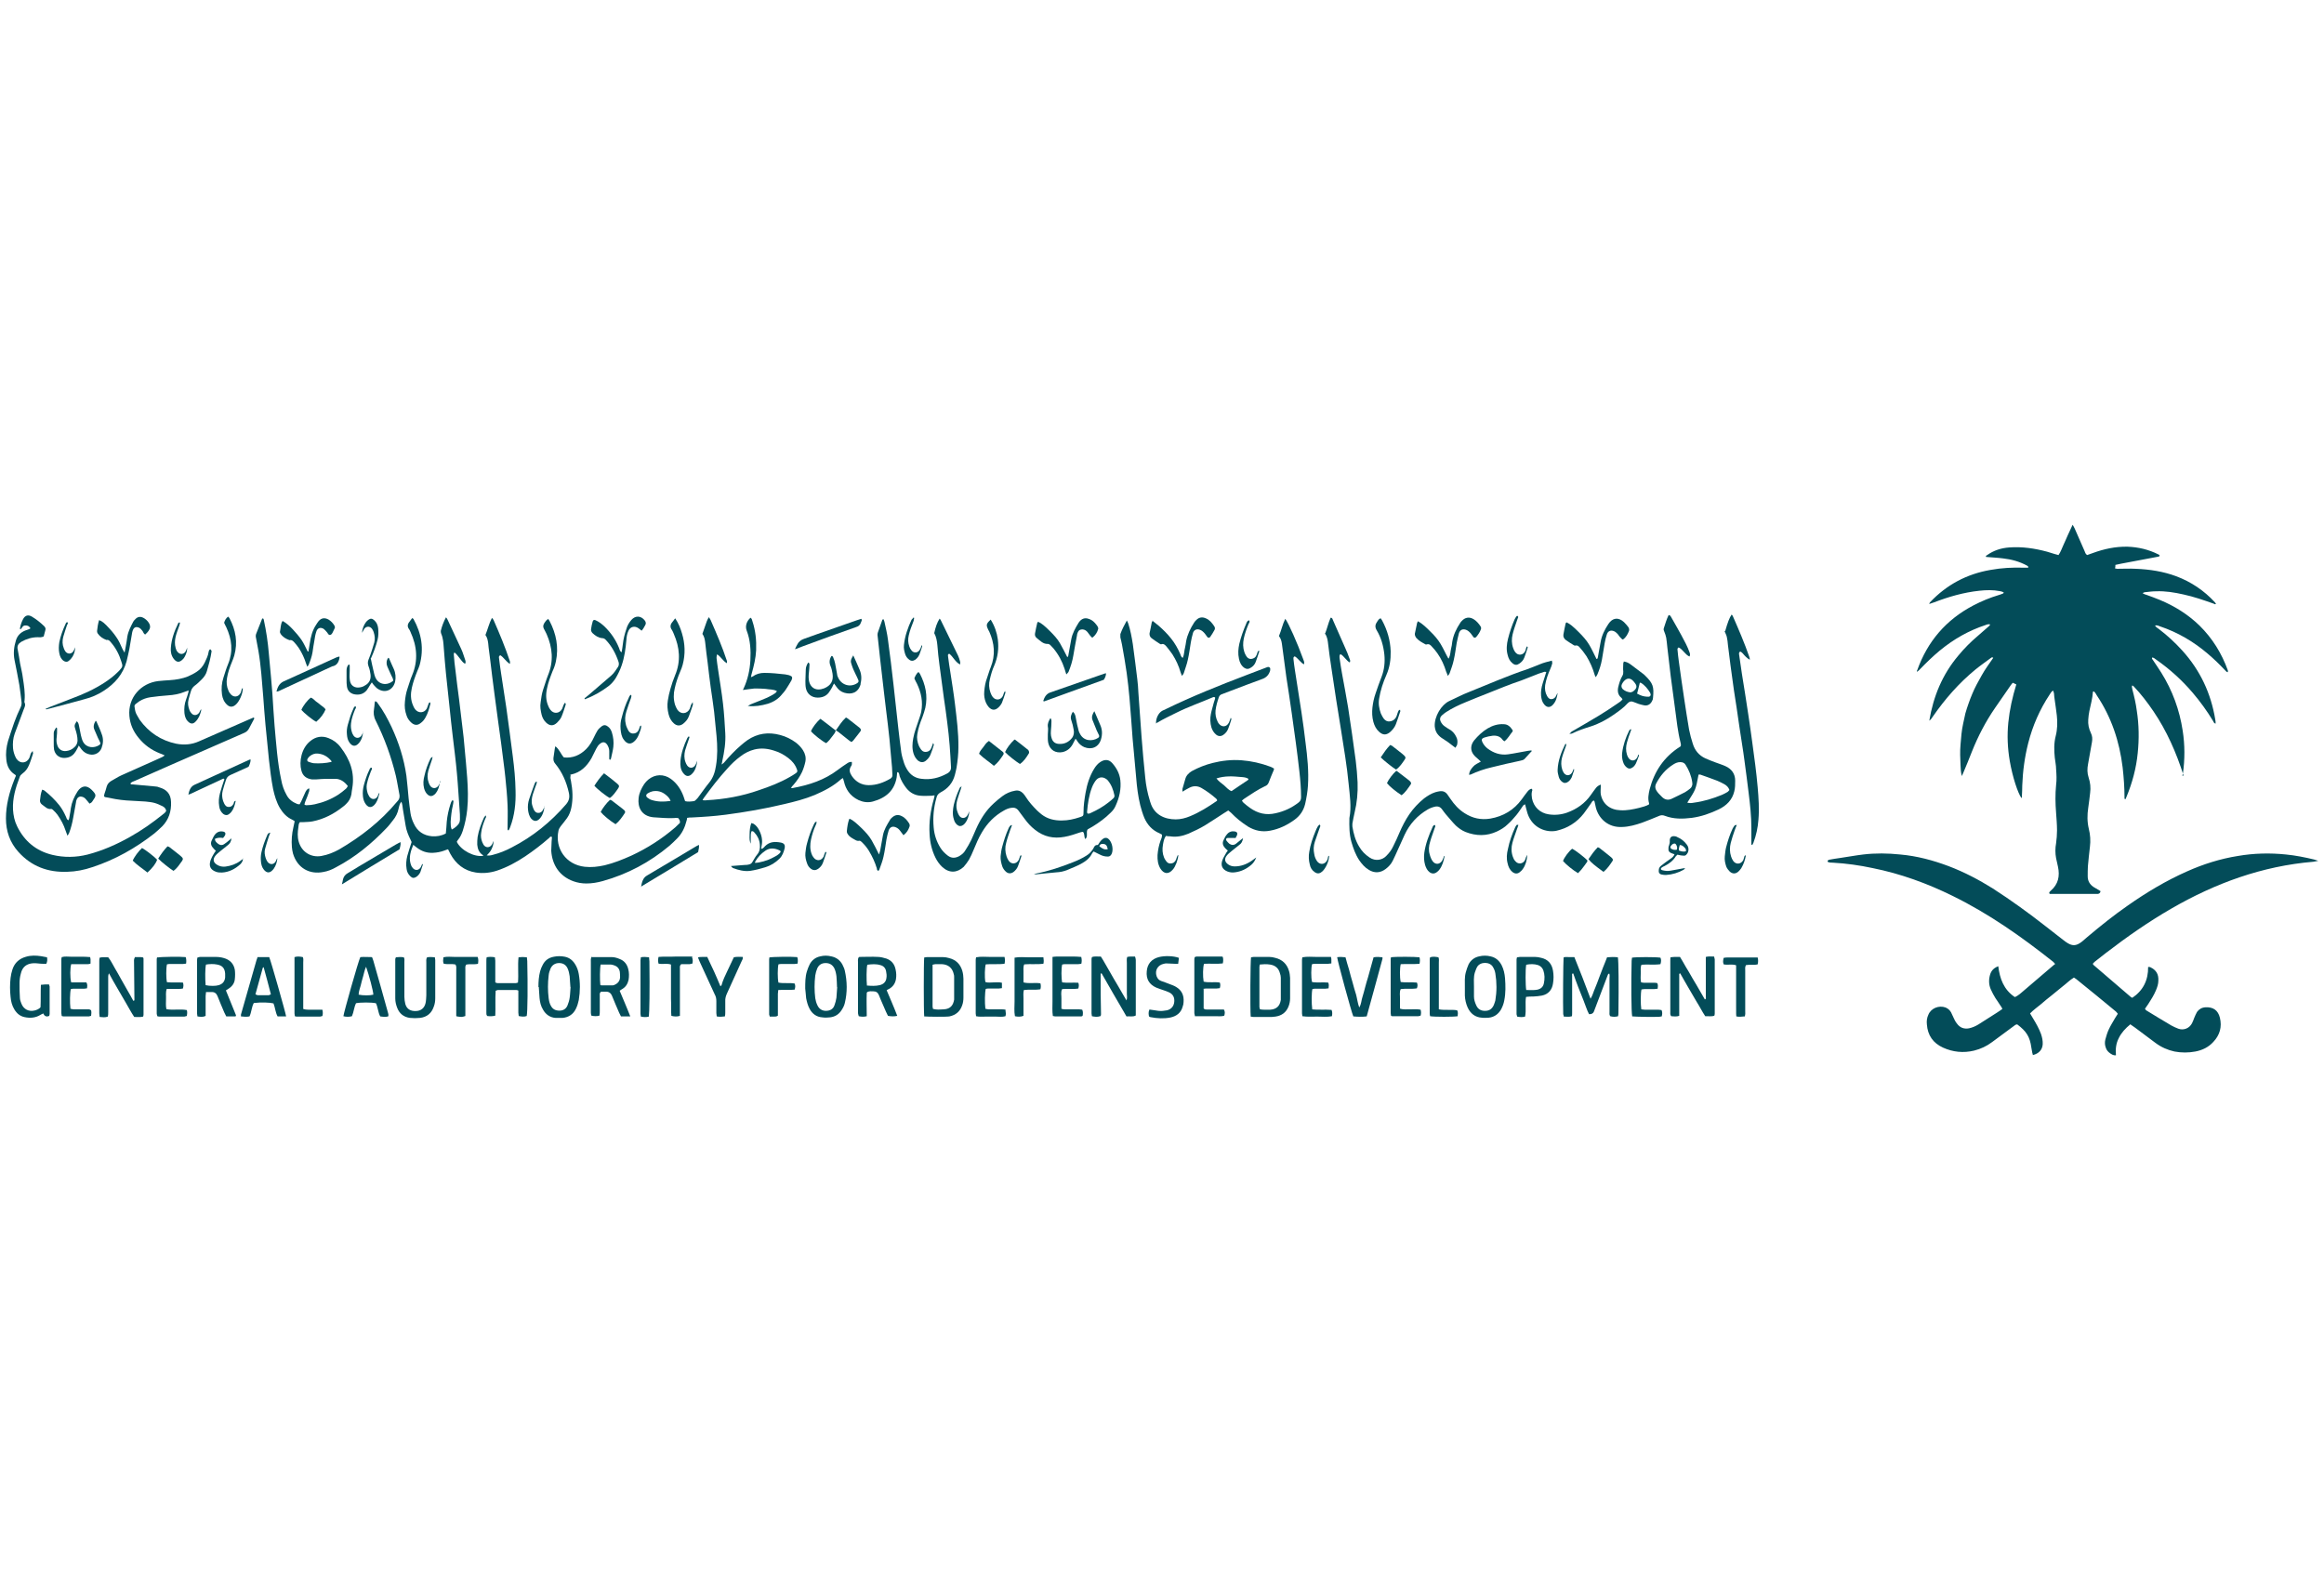 <svg xmlns="http://www.w3.org/2000/svg" id="Layer_1" data-name="Layer 1" viewBox="0 0 125 85"><defs><style>      .cls-1 {        fill: #034c59;      }    </style></defs><path class="cls-1" d="M117.45,41.73c-.4-1.26-.91-2.41-1.62-3.46-.32-.47-.67-.93-1.06-1.34-.02-.02-.05-.04-.08-.06-.05.08,0,.15,0,.21.1.38.19.76.24,1.15.12.76.13,1.53.05,2.29-.08.81-.29,1.59-.6,2.34-.02.05-.04.09-.06.14-.07-.02-.05-.07-.05-.1,0-.54-.04-1.07-.1-1.61-.17-1.4-.6-2.7-1.39-3.88-.05-.08-.08-.16-.17-.22-.02.02-.04.02-.04.03-.02.35-.12.69-.19,1.03-.03.15-.05.3-.06.46-.02.25.03.49.14.72.08.16.09.32.06.49-.07.39-.14.79-.21,1.18-.05.25-.05.49.03.73.09.27.12.55.08.83-.03.26-.06.52-.1.79-.06.39-.06.76.03,1.14.08.32.1.64.06.96-.04.35-.08.71-.11,1.06-.01.18-.01.35-.01.53,0,.25.11.44.32.58.07.05.15.08.22.13.05.03.1.06.15.09-.01.1-.07.14-.15.15h-2.44s-.1,0-.14,0c-.05-.05-.03-.08,0-.12.02-.02.04-.04.05-.05.41-.35.5-.79.39-1.3-.03-.15-.07-.3-.1-.45-.05-.27-.05-.54,0-.81.03-.22.05-.46.05-.69,0-.32-.03-.63-.05-.94-.04-.5-.05-1,0-1.5.04-.29.02-.58,0-.86,0-.2-.05-.41-.07-.61-.04-.39-.05-.78.05-1.17.09-.35.1-.73.06-1.09-.03-.29-.08-.59-.12-.89-.02-.09-.02-.19-.03-.28,0-.05-.03-.11-.05-.18-.1.05-.14.15-.19.22-.53.8-.91,1.67-1.15,2.61-.19.75-.29,1.5-.32,2.27,0,.19-.01.39-.02.59,0,.03,0,.06-.02.1-.2-.28-.48-1.13-.63-1.99-.12-.69-.15-1.39-.08-2.08.07-.69.22-1.37.43-2.05-.07-.03-.13-.06-.19-.09-.05.05-.08.1-.12.15-.28.4-.55.8-.83,1.2-.51.74-.92,1.53-1.25,2.36-.15.38-.3.76-.46,1.13-.02.05-.04.09-.08.18-.06-.22-.06-.4-.07-.58,0-.19-.02-.38-.02-.56s0-.38.02-.56c.02-.19.03-.37.05-.56.02-.19.05-.37.09-.56s.08-.36.12-.55c.05-.18.11-.36.17-.53.06-.18.13-.35.2-.52.07-.17.15-.34.24-.51.09-.17.18-.33.27-.49.09-.16.19-.32.3-.48.1-.15.21-.31.32-.46-.05-.05-.09-.02-.12,0-.28.21-.57.41-.84.63-.89.73-1.64,1.59-2.29,2.53-.05.07-.09.15-.19.22.22-1.31.7-2.48,1.56-3.5.32-.39.67-.74,1.06-1.07.19-.16.37-.32.56-.49.04-.03.08-.06.09-.12-.09-.02-.16,0-.23.03-.92.3-1.74.77-2.49,1.39-.36.3-.7.63-1.02.96-.05.06-.11.12-.2.17,0-.03,0-.06.02-.08.55-1.55,1.55-2.72,3.02-3.49.44-.23.9-.42,1.37-.56.07-.02.15-.05.22-.08.02,0,.02-.02.05-.05-.07-.05-.15-.07-.22-.08-.36-.07-.73-.06-1.1-.02-.84.09-1.64.32-2.42.62-.08.03-.16.05-.24.08,0,0-.02,0-.04,0,.02-.03.03-.05.05-.08.89-.94,1.97-1.52,3.25-1.74.6-.11,1.2-.14,1.81-.12h.22c.02-.08-.03-.08-.06-.11-.4-.22-.84-.34-1.29-.39-.3-.04-.61-.05-.92-.08-.02-.05.02-.08.05-.09.36-.26.77-.39,1.21-.42.69-.05,1.36.05,2.03.23.13.04.26.08.39.12.07.02.15.04.22.06.12-.17.18-.36.26-.53.09-.18.15-.35.24-.54.08-.18.16-.35.26-.56.05.08.08.14.11.2.18.4.36.81.53,1.21.03.08.05.16.14.22.1-.04.2-.07.31-.11.6-.22,1.21-.35,1.85-.34.59.02,1.15.15,1.68.42.02,0,.04.03.06.05,0,.06-.05.06-.09.07-.65.12-1.31.25-1.96.37-.11.02-.22.05-.33.07,0,.07,0,.12-.02.19.05,0,.08.02.11.02.34,0,.68-.02,1.02,0,.73.03,1.46.14,2.16.4.8.3,1.5.77,2.08,1.4.02.02.04.05.06.08-.04.05-.08.02-.11,0-.54-.19-1.08-.38-1.64-.5-.49-.11-.97-.19-1.47-.17-.2,0-.41.03-.61.05-.03,0-.05.02-.12.05.08.04.12.07.18.08.25.09.5.18.74.28.8.33,1.52.78,2.14,1.38.7.69,1.2,1.5,1.53,2.42,0,.02,0,.05,0,.09-.07,0-.1-.05-.14-.09-.3-.32-.61-.62-.94-.9-.76-.65-1.61-1.15-2.56-1.47-.08-.03-.17-.08-.28-.05.05.09.14.14.21.19.46.35.87.73,1.26,1.16.96,1.06,1.54,2.3,1.77,3.7.02.08.02.15.02.23-.09-.02-.11-.09-.14-.15-.32-.53-.69-1.04-1.09-1.51-.58-.68-1.23-1.27-1.96-1.78-.07-.05-.13-.11-.22-.12-.04.07.02.1.04.14.15.23.31.45.45.68.6.96.98,2,1.15,3.12.12.77.12,1.54.01,2.32,0,.02,0,.03-.04.09h.02Z"></path><path class="cls-1" d="M30.69,41.73c-.03.11,0,.19.02.28.09.48.12.96.02,1.44-.04.2-.11.39-.23.56-.12.15-.22.3-.35.45-.05.07-.09.14-.11.22-.21.97.41,1.84,1.41,1.95.36.04.71,0,1.07-.08.5-.12.97-.31,1.44-.52.86-.4,1.64-.9,2.36-1.52.09-.08.17-.16.25-.24.02-.11-.03-.18-.09-.26-.06,0-.14-.02-.22,0-.36.02-.72-.02-1.08-.04h-.02c-.67-.06-.87-.56-.81-1.04.03-.28.15-.52.3-.75.06-.09.14-.17.22-.24.37-.3.83-.31,1.21-.04.33.24.54.56.68.93.03.08.06.18.09.27.15.04.31.02.46,0,.05,0,.09-.04.13-.08.06-.06.12-.12.16-.19.18-.24.35-.49.54-.72.22-.27.32-.58.37-.91.09-.53.08-1.07.03-1.61-.04-.43-.09-.86-.13-1.3-.05-.43-.12-.86-.18-1.29-.06-.46-.12-.91-.17-1.37-.05-.35-.09-.71-.13-1.07-.02-.16-.05-.32-.15-.46.05-.15.11-.31.16-.46.05-.14.09-.29.19-.44.04.06.07.11.09.15.32.73.63,1.45.88,2.21,0,.03,0,.06,0,.12-.22-.12-.32-.35-.53-.48-.02.07-.03.13-.03.19.02.2.05.41.08.61.09.63.2,1.24.27,1.87.06.52.09,1.05.12,1.57.03.5-.05,1-.16,1.5,0,.05-.02.1-.04.19.07-.05.12-.08.14-.11.28-.33.58-.65.91-.93.11-.09.22-.19.34-.27.54-.37,1.13-.45,1.76-.28.31.08.59.22.85.41.15.12.28.25.38.41.12.19.17.39.13.61-.04.19-.1.38-.18.56-.12.25-.27.47-.45.68-.05.05-.09.1-.15.18.06,0,.09.02.12,0,.87-.16,1.69-.43,2.4-.97.16-.12.33-.24.5-.35.07-.05.15-.09.26-.08,0,.04,0,.08,0,.12,0,.04-.02.08-.05.12-.12.19-.06.35.05.52.22.32.53.49.91.49.42,0,.8-.14,1.16-.35.08-.05.12-.12.11-.21,0-.12-.02-.25-.02-.39-.05-.52-.09-1.03-.14-1.55-.05-.52-.12-1.03-.18-1.54-.04-.34-.08-.68-.12-1.01-.06-.55-.13-1.1-.19-1.65-.05-.46-.1-.91-.15-1.37,0-.05,0-.1.02-.15.08-.22.15-.43.23-.65,0-.02.03-.04.06-.07.02.05.05.09.06.14.07.32.15.65.19.97.11.81.21,1.62.3,2.43.09.79.17,1.57.26,2.36.05.43.1.86.16,1.29.03.19.09.38.15.57.04.12.09.22.15.32.18.31.45.49.8.52.48.06.93-.05,1.35-.28.16-.08.24-.2.22-.39-.02-.37-.04-.75-.07-1.12-.03-.42-.08-.83-.13-1.24-.05-.44-.12-.88-.18-1.31-.08-.6-.16-1.2-.24-1.8-.05-.35-.08-.69-.11-1.04-.02-.23-.06-.46-.17-.66.07-.32.15-.56.29-.78.02.03.05.05.06.08.31.63.62,1.27.93,1.91.05.1.08.21.11.32.02.05,0,.09,0,.16-.27-.14-.37-.42-.58-.58-.09.02-.07.08-.07.12.04.28.07.56.12.83.09.59.19,1.2.26,1.79.09.76.19,1.52.18,2.29,0,.37-.04.73-.1,1.1-.02.13-.06.26-.09.39-.11.43-.38.74-.77.94-.12.07-.19.15-.22.29-.15.52-.2,1.05-.15,1.59.03.39.15.75.35,1.08.11.18.25.32.42.45.2.14.39.13.6.02.14-.08.26-.18.33-.31.12-.18.22-.36.32-.56.09-.19.17-.39.26-.59.23-.52.53-1,.95-1.38.15-.14.31-.27.47-.39.2-.15.43-.25.67-.29.18-.04.32.02.44.14.05.06.11.13.15.2.17.27.38.5.61.73.07.07.15.13.23.2.32.25.7.34,1.11.33.32,0,.63-.07.93-.17.21-.07.22-.07.22-.28,0-.35.05-.69.11-1.04.08-.46.22-.9.46-1.29.09-.15.2-.28.34-.37.23-.15.46-.14.64.07.23.26.39.56.43.91.05.48-.05.93-.25,1.37-.06.15-.16.28-.28.39-.29.29-.61.52-.95.73-.09.05-.19.11-.28.16-.1.16.04.36-.12.52-.09-.12-.02-.27-.13-.39-.05,0-.1.02-.15.03-.27.09-.55.19-.84.24-.59.11-1.11,0-1.59-.38-.22-.17-.4-.37-.56-.59-.11-.14-.22-.29-.32-.43-.1-.14-.23-.19-.4-.16-.15.02-.28.08-.4.15-.5.28-.88.67-1.17,1.16-.19.31-.32.64-.46.97-.07.17-.15.35-.24.51-.09.14-.18.27-.29.39-.35.32-.77.35-1.15,0-.15-.14-.27-.31-.36-.49-.2-.4-.3-.83-.32-1.28-.04-.64.05-1.27.23-1.89.02-.05.02-.11.04-.19-.07,0-.12.02-.16.02-.19,0-.39.02-.59,0-.31-.02-.57-.16-.77-.41-.15-.19-.28-.41-.36-.64-.02-.08-.02-.17-.09-.22-.06,0-.05.05-.05.08,0,.07-.02.14-.02.2-.12.69-.55,1.1-1.28,1.3-.54.15-1.08-.18-1.32-.53-.11-.16-.19-.34-.23-.53-.02-.06-.04-.12-.06-.2-.05.03-.08.04-.1.06-.42.38-.91.63-1.42.85-.53.22-1.08.36-1.64.49-1.04.25-2.09.43-3.15.57-.61.08-1.22.12-1.83.15-.08,0-.15,0-.24.02,0,.05-.02.1-.03.15-.09.36-.24.69-.51.96-.13.13-.26.26-.41.39-1.06.89-2.26,1.53-3.59,1.9-.29.08-.58.13-.88.13-.24,0-.48-.04-.7-.12-.74-.27-1.14-.87-1.19-1.64,0-.16.02-.32.02-.49,0-.08.02-.17.02-.25-.08-.05-.11,0-.14.04-.41.36-.84.69-1.3,1-.48.32-.98.59-1.52.77-.37.12-.75.16-1.14.1-.63-.1-1.07-.46-1.37-1.01-.04-.07-.08-.15-.12-.24-.08.02-.14.05-.2.07-.19.07-.39.11-.6.12-.33.02-.62-.08-.88-.28-.06-.05-.12-.09-.19-.15-.14.34-.24.66-.15,1,.02.08.05.16.11.23.12.17.33.16.44-.02.03-.05.05-.12.08-.18.05.02.03.05.02.08-.04.12-.08.24-.12.36-.05.1-.12.19-.21.25-.12.08-.22.08-.32-.02-.12-.11-.19-.24-.21-.4-.04-.24-.02-.48.04-.71.07-.25.15-.49.23-.74-.02-.04-.04-.08-.06-.13-.12-.24-.22-.49-.26-.74-.05-.3-.1-.6-.15-.9-.02-.12-.02-.25-.08-.4-.03.05-.06.08-.08.12-.03.08-.05.16-.07.25-.05.24-.15.45-.31.64-.11.14-.22.29-.34.41-.8.84-1.69,1.57-2.72,2.11-.21.12-.43.21-.67.25-.73.15-1.4-.19-1.64-.99-.03-.12-.05-.23-.06-.35-.03-.35,0-.72.08-1.06.02-.11.05-.22.07-.33-.05-.03-.1-.07-.15-.09-.28-.13-.48-.35-.64-.61-.19-.32-.29-.67-.37-1.03-.1-.51-.16-1.03-.22-1.54-.06-.63-.13-1.27-.19-1.91-.05-.5-.08-1-.12-1.5-.07-.83-.12-1.67-.26-2.48-.04-.23-.09-.47-.13-.7-.02-.08-.02-.16.02-.25.1-.25.2-.51.3-.76,0-.02.02-.02.03-.04.06,0,.06.05.07.08.13.6.22,1.2.27,1.81.04.43.08.86.12,1.3.02.28.05.56.07.84.04.59.07,1.17.12,1.76.09.97.15,1.95.36,2.91.05.28.14.54.28.79.12.24.32.39.57.49.04.02.09.02.14.02.03-.05.05-.11.08-.15.08-.17.15-.34.23-.51.04-.08.09-.16.2-.2.03.12-.02.21-.05.3-.03.1-.07.19-.11.29-.03.09-.09.19-.09.3.05,0,.09.03.12.02.15,0,.29-.02.43-.05.46-.1.88-.27,1.27-.52.14-.09.27-.2.4-.31.05-.04.07-.09.11-.15-.17-.22-.37-.37-.64-.39-.17,0-.34,0-.51,0-.18,0-.36.02-.53.03-.09,0-.17,0-.26,0-.29-.04-.49-.19-.56-.48-.13-.47,0-1.2.48-1.58.29-.24.63-.3.98-.16.26.1.48.26.65.49.5.65.77,1.36.63,2.19-.02.12-.04.24-.05.35-.04.2-.13.37-.28.51-.05.05-.11.11-.17.15-.49.39-1.03.67-1.64.79-.15.03-.32.03-.48.04h-.2c-.07.08-.07.18-.08.27-.04.26-.06.52.02.79.16.55.66.86,1.22.76.34-.06.66-.19.95-.35,1.18-.69,2.23-1.51,3.1-2.55.02-.02.05-.05.07-.08.07-.08.09-.18.08-.29-.07-.35-.12-.7-.2-1.05-.25-1.03-.61-2.02-1.08-2.96-.11-.21-.13-.42-.09-.64.02-.09.02-.19.03-.28,0-.04.02-.08.02-.12.1,0,.12.07.16.12.29.39.52.82.73,1.26.39.84.67,1.71.8,2.63.05.4.08.81.12,1.22.03.26.06.52.1.79.03.19.09.38.18.56.19.42.53.64.97.68.26.02.51-.02.75-.15.02-.21.04-.42.05-.63.03-.32.1-.64.2-.95.02-.07.05-.14.09-.2.07,0,.08.03.07.06,0,.07-.02.13-.03.2-.07.29-.1.59-.12.89,0,.14,0,.29.06.42.17-.08.36-.25.41-.38.02-.05.03-.12.03-.17,0-.18,0-.35-.02-.53-.05-.64-.08-1.27-.14-1.91-.06-.69-.15-1.37-.23-2.05-.06-.52-.12-1.03-.17-1.55-.06-.59-.13-1.18-.19-1.78-.05-.46-.08-.93-.12-1.4-.02-.26-.03-.52-.14-.77-.02-.05-.02-.1-.02-.15.06-.25.15-.49.28-.73.04.05.07.09.09.14.24.52.49,1.05.73,1.57.09.19.14.39.21.58.02.06.04.13,0,.21-.14-.06-.2-.19-.29-.29-.09-.1-.15-.22-.29-.32-.02.05-.04.09-.03.12.02.29.05.58.09.86.06.51.12,1.01.19,1.52.06.5.12,1,.18,1.5.05.38.09.76.12,1.14.05.53.1,1.06.14,1.61.04.57.06,1.14,0,1.71-.04.39-.12.77-.24,1.14-.06.18-.14.35-.26.49-.02.03-.05.07-.06.1.22.46.95.84,1.43.75-.02-.02-.03-.05-.05-.05-.19-.13-.26-.33-.28-.55,0-.13,0-.28.02-.41.06-.36.19-.71.34-1.04.02-.04.06-.07.09-.12.06.08,0,.13-.02.18-.1.25-.19.49-.22.76-.03.18,0,.34.06.5.02.05.04.09.07.14.12.18.35.17.46-.03.03-.05.05-.11.07-.18.02.12-.02.26-.09.42-.06.14-.16.25-.27.36.12.02.23,0,.33-.03.36-.09.7-.23,1.02-.4,1.13-.58,2.1-1.37,2.92-2.32.16-.19.2-.37.15-.61-.13-.59-.36-1.12-.74-1.58-.08-.09-.1-.19-.09-.31.02-.16.05-.32.07-.48,0-.04.02-.08.03-.14.22.16.29.42.46.6.47.05.87-.12,1.2-.45.19-.19.31-.41.42-.64.06-.12.12-.25.19-.36.06-.09.15-.17.23-.23.11-.08.22-.07.33.02.11.08.17.19.21.31.08.25.11.52.08.78-.02.2-.08.4-.12.6,0,.04-.03.07-.05.1-.06-.02-.05-.06-.05-.08v-.39c0-.13-.05-.25-.12-.36-.09-.12-.2-.15-.33-.07-.06.04-.12.09-.16.15-.07.1-.12.21-.17.31-.06.12-.12.25-.18.36-.25.43-.58.76-1.09.87h-.04ZM37.8,43.05c.09,0,.15.02.2,0,.97-.05,1.91-.22,2.82-.54.57-.19,1.14-.41,1.66-.71.11-.06.22-.13.32-.2.09-.06.11-.11.06-.22-.09-.25-.25-.44-.46-.6-.22-.17-.47-.31-.74-.39-.36-.12-.71-.16-1.08-.07-.28.07-.53.2-.75.37-.26.19-.5.42-.71.66-.46.5-.87,1.04-1.28,1.6-.02.02-.02.05-.05.1ZM58.51,43.77s.05,0,.05,0c.04,0,.09-.02.12-.04.33-.15.65-.33.94-.56.09-.07.19-.15.27-.23.05-.05.06-.1.05-.16-.06-.29-.16-.56-.35-.79-.02-.03-.06-.06-.09-.08-.17-.12-.36-.12-.51.02-.05.05-.1.12-.14.19-.05.08-.09.17-.12.25-.16.42-.22.85-.26,1.3,0,.03,0,.06.02.09h0ZM36.07,43.09c-.06-.16-.16-.25-.27-.34-.2-.16-.43-.23-.7-.18-.09.02-.18.06-.26.11-.1.06-.11.16-.02.23.07.05.15.11.24.13.32.1.63.1.99.05h0ZM17.84,40.96c-.19-.24-.43-.39-.74-.42-.16-.02-.32.04-.45.15-.05.04-.08.09-.11.14-.03.05-.02.13.05.15.09.03.19.07.29.08.32.02.63,0,.94-.07,0,0,0-.02.02-.03Z"></path><path class="cls-1" d="M114.59,55.1c-.27.22-.49.46-.63.75-.15.29-.18.6-.15.92-.14.02-.23-.05-.32-.11-.1-.07-.18-.16-.22-.28-.06-.15-.07-.3-.03-.46.05-.18.1-.36.18-.53.1-.22.23-.42.35-.63.04-.07.09-.15.14-.22-.03-.04-.06-.08-.1-.12-.71-.59-1.42-1.17-2.14-1.75-.03-.02-.07-.05-.12-.08-.22.13-.4.32-.6.47-.2.16-.39.32-.6.49-.19.15-.39.31-.57.47-.19.16-.41.31-.59.5.05.08.1.16.15.25.17.28.33.56.44.86.06.18.1.36.09.55-.02.29-.2.5-.53.58,0-.04-.02-.08-.03-.12-.02-.09-.03-.19-.05-.28-.08-.59-.27-.88-.76-1.25-.08,0-.14.05-.2.1-.39.29-.77.57-1.15.85-.29.22-.61.37-.97.46-.58.14-1.14.08-1.67-.16-.53-.24-.83-.66-.87-1.25-.02-.18,0-.35.08-.52.14-.35.57-.52.92-.39.13.05.23.14.3.26.05.09.08.19.13.28.05.12.11.23.19.33.16.22.38.3.65.25.18-.04.34-.11.49-.2.33-.21.66-.42.99-.63.1-.06.19-.13.31-.21-.03-.06-.05-.12-.09-.16-.09-.15-.19-.28-.28-.42-.09-.15-.18-.31-.25-.47-.12-.27-.12-.55-.03-.83.07-.2.2-.33.43-.42.08.66.29,1.26.89,1.66.05-.02.11-.05.15-.08.08-.05.15-.11.22-.17.55-.47,1.1-.94,1.65-1.41.05-.04.09-.08.15-.12-.05-.05-.07-.09-.11-.12-1.69-1.34-3.46-2.59-5.4-3.54-1.38-.68-2.81-1.2-4.31-1.5-.7-.15-1.41-.25-2.13-.29-.1,0-.2,0-.29-.05-.01-.08.04-.09.09-.11.19-.03.37-.07.56-.09.42-.06.84-.14,1.26-.19.67-.08,1.33-.07,2,0,.9.08,1.76.31,2.61.63.84.32,1.62.73,2.37,1.2.98.63,1.93,1.32,2.85,2.04.3.23.6.47.91.71.05.04.11.08.16.12.34.24.55.24.88-.02.1-.08.19-.16.29-.25.7-.59,1.41-1.16,2.16-1.68,1.01-.71,2.06-1.34,3.19-1.84.87-.39,1.79-.68,2.73-.83.87-.15,1.73-.17,2.6-.08.51.05,1.01.15,1.51.27.05.02.11.04.22.07-.12.02-.19.04-.26.05-2.75.23-5.27,1.15-7.64,2.52-1.23.71-2.39,1.52-3.51,2.38-.2.15-.4.32-.6.47-.05.04-.08.08-.12.12.02.03.03.05.05.07.66.57,1.32,1.13,1.98,1.7.02.02.05.04.1.06.58-.39.86-.95.85-1.66.05,0,.1,0,.13.02.31.15.44.38.42.72,0,.18-.06.35-.13.52-.11.26-.26.5-.41.73-.05.08-.12.17-.18.26.02.03.04.06.06.08.45.28.91.55,1.36.82.12.07.25.12.37.17.29.11.6-.02.74-.29.05-.09.08-.19.12-.29.05-.11.09-.22.15-.32.11-.15.26-.24.46-.25.41-.02.67.16.77.56.12.49,0,.93-.35,1.3-.26.29-.6.45-.97.52-.37.07-.75.07-1.12,0-.37-.08-.71-.23-1.02-.46-.37-.28-.74-.55-1.11-.83-.07-.05-.14-.1-.23-.16h0Z"></path><path class="cls-1" d="M71.26,34.12c.12-.29.18-.6.31-.89.09,0,.1.07.12.12.22.5.45,1.01.67,1.52.08.17.15.35.21.52.03.08.08.15.03.25-.2-.11-.3-.34-.5-.45-.07.06-.05.14-.05.2.04.28.08.56.13.83.11.61.23,1.22.33,1.84.15.95.28,1.91.41,2.86.05.39.08.78.1,1.17.02.55-.03,1.09-.16,1.62-.05.2-.08.4-.12.6,0,.05,0,.1,0,.15.06.38.16.75.36,1.08.14.24.32.43.56.59.32.22.7.14.91-.09.15-.15.28-.32.37-.52.12-.24.23-.48.33-.72.15-.35.32-.68.53-.99.22-.32.49-.61.8-.86.19-.14.38-.26.6-.33.07-.02.15-.04.22-.05.18-.03.32.02.43.17.05.08.11.15.16.23.21.31.45.58.77.78.42.27.87.37,1.37.29.7-.12,1.28-.46,1.7-1.04.09-.13.19-.26.29-.39.06-.08.13-.15.23-.18.07.04.05.1.03.14-.03.13-.02.25,0,.38.09.46.43.79.9.86.33.05.67.02.98-.09.53-.19.97-.5,1.29-.96.08-.12.18-.25.27-.37q.09-.12.26-.18s0,.06,0,.09c0,.15-.02.29,0,.43.1.52.49.84,1.06.86.34.02.68-.05,1.01-.13.18-.05.36-.09.52-.18,0-.03.02-.05.01-.06-.08-.25-.03-.51.03-.76.25-.96.77-1.74,1.62-2.28.02,0,.03-.02.04-.03,0,0,0-.02.02-.04,0-.05,0-.1-.02-.16-.15-.59-.21-1.19-.29-1.79-.08-.59-.16-1.2-.24-1.8-.06-.52-.12-1.03-.18-1.54-.02-.17-.03-.34-.06-.51-.02-.11-.06-.22-.1-.32-.03-.06-.05-.12-.03-.19.08-.24.15-.49.26-.71.08,0,.09.05.12.08.1.17.19.34.29.51.18.32.36.64.52.96.08.15.14.31.2.47.02.06.04.13-.01.21-.24-.11-.35-.38-.58-.49-.07.04-.07.09-.06.15.02.2.04.41.07.61.09.67.19,1.35.29,2.02.08.55.17,1.1.26,1.64.05.26.12.51.2.76.11.36.33.63.68.79.18.08.36.15.55.22.18.07.36.12.53.2.33.15.52.41.52.78,0,.19,0,.39-.05.58-.11.46-.42.76-.83.96-.46.22-.94.39-1.46.46-.49.06-.97.07-1.44-.11-.12-.05-.23-.04-.35.02-.29.12-.58.24-.88.35-.35.12-.7.22-1.07.23-.76.04-1.26-.46-1.41-1.03-.02-.09-.04-.19-.06-.27,0-.04-.02-.08-.04-.12-.09,0-.12.08-.15.13-.14.19-.26.38-.4.56-.19.24-.4.44-.66.6-.25.16-.51.26-.8.33-.53.12-1.3-.12-1.57-.93-.05-.15-.08-.31-.13-.49-.04.02-.08.04-.1.06-.12.17-.23.35-.37.52-.15.18-.3.35-.47.5-.16.16-.36.28-.57.38-.56.26-1.12.25-1.69.03-.2-.08-.38-.21-.53-.35-.19-.19-.36-.41-.54-.61-.07-.08-.12-.16-.19-.25-.1-.15-.24-.19-.4-.15-.13.03-.26.08-.38.15-.55.32-.97.78-1.24,1.36-.13.28-.25.56-.38.84-.08.19-.17.37-.26.56-.09.18-.22.32-.38.44-.29.22-.6.23-.9.05-.22-.13-.38-.32-.52-.52-.2-.3-.32-.64-.42-.98-.12-.42-.12-.86-.11-1.29.12-.61.02-1.22-.04-1.83-.09-.97-.26-1.94-.41-2.91-.18-1.09-.35-2.18-.51-3.28-.08-.49-.14-.98-.2-1.47-.02-.16-.07-.32-.16-.45v.03ZM91.02,42.13v-.05c-.05-.34-.18-.66-.36-.94-.06-.1-.16-.14-.29-.14-.13,0-.25.05-.36.12-.42.26-.72.62-.94,1.05-.05.11-.05.21,0,.32.08.15.19.25.31.37.16.17.35.21.56.1.23-.11.46-.22.69-.34.09-.05.18-.12.27-.19.09-.07.13-.17.13-.29h0ZM90.75,43.18c.14.04.26.02.37,0,.52-.07,1.01-.22,1.5-.42.1-.04.2-.1.29-.15.04-.02.07-.07.11-.11-.05-.15-.15-.24-.27-.31-.12-.07-.25-.13-.39-.19-.3-.12-.61-.22-.91-.33-.03,0-.06,0-.09,0-.16.86-.16.8-.6,1.5Z"></path><path class="cls-1" d="M66.08,43.59c-.09.05-.16.11-.24.15-.34.22-.67.44-1.01.65-.29.18-.6.32-.91.46-.32.13-.65.2-1,.14-.07,0-.13,0-.21-.02-.11.15-.13.32-.16.48-.04.23-.03.46.06.68.02.05.05.11.09.16.06.1.15.18.27.16.13,0,.24-.08.29-.22.02-.06.04-.13.07-.19,0-.02.03-.02.05-.05-.02.27-.15.62-.29.78-.23.28-.49.26-.68-.05-.13-.22-.16-.46-.15-.72.02-.26.07-.52.16-.77.04-.1.09-.2.08-.33-.05-.02-.09-.05-.13-.07-.39-.16-.66-.46-.82-.83-.09-.22-.16-.45-.22-.68-.12-.49-.18-.99-.22-1.49-.04-.44-.08-.88-.12-1.32-.02-.25-.05-.51-.07-.76-.05-.74-.11-1.47-.17-2.21-.04-.45-.09-.9-.15-1.34-.07-.5-.16-1.01-.25-1.51-.02-.13-.06-.26-.09-.4,0-.05,0-.12,0-.18.09-.25.21-.48.35-.73.03.07.05.11.07.15.12.36.19.74.25,1.12.09.63.16,1.25.24,1.88.03.25.05.49.06.74.06.79.11,1.58.17,2.37.06.74.12,1.47.2,2.21.04.41.12.81.24,1.2,0,.03.02.06.03.1.2.69.78.93,1.37.93.27,0,.53-.07.77-.17.51-.21.97-.5,1.42-.81.02,0,.02-.02.04-.05-.02-.02-.02-.05-.05-.08-.25-.22-.52-.42-.8-.58-.21-.12-.43-.12-.63-.02-.13.06-.25.14-.39.22,0-.06,0-.11,0-.15.05-.17.1-.34.15-.52.05-.2.19-.34.36-.44.35-.19.71-.33,1.09-.43.52-.13,1.04-.19,1.57-.15.54.04,1.06.16,1.57.35.06.02.12.06.19.1-.02.05-.02.11-.05.15-.08.19-.16.38-.23.57-.04.12-.11.19-.22.23-.38.18-.73.42-1.08.65-.05.03-.09.07-.15.12.03.05.05.09.09.12.11.09.22.19.34.27.42.3.87.41,1.38.29.46-.1.87-.29,1.24-.58.1-.08.13-.16.13-.29,0-.46-.04-.92-.09-1.37-.06-.52-.12-1.03-.19-1.54-.07-.53-.15-1.06-.22-1.59-.09-.65-.19-1.3-.29-1.94-.08-.6-.16-1.2-.24-1.8-.02-.15-.06-.3-.16-.42.13-.31.19-.63.34-.93.17.22.65,1.3.96,2.16.03.08.08.17.05.29-.04-.02-.07-.04-.1-.06-.1-.09-.19-.19-.29-.29-.03-.03-.08-.06-.11-.08-.08.03-.07.08-.07.14.02.2.05.41.08.61.12.75.23,1.5.35,2.25.08.55.16,1.1.22,1.64.1.77.18,1.54.13,2.32-.02.33-.08.66-.15.98-.09.36-.27.63-.57.85-.4.29-.83.5-1.32.59-.43.08-.81,0-1.18-.22-.17-.11-.34-.23-.5-.36-.15-.12-.28-.25-.41-.38-.05-.05-.1-.08-.16-.13h.02ZM65.43,41.88c.13.17.28.26.4.36.13.11.24.26.41.32.3-.21.6-.4.89-.6,0,0,.02-.03.02-.06-.12-.08-.26-.09-.41-.1-.43-.04-.86-.07-1.32.08h0Z"></path><path class="cls-1" d="M10.12,37.15c-.09.03-.14.05-.19.07-.29.12-.59.17-.9.19-.32.02-.63.06-.94.1-.21.03-.41.1-.6.22-.07.05-.14.1-.2.15-.05.04-.07.1-.05.16.02.15.04.29.12.42.05.08.1.18.15.26.49.68,1.15,1.12,1.97,1.29.42.08.83.05,1.23-.13.88-.39,1.76-.77,2.65-1.16.09-.04.19-.08.28-.12.05.03.04.06.02.09-.09.16-.18.33-.26.49-.06.12-.15.2-.27.25-.67.29-1.33.58-1.99.87-1.29.56-2.58,1.13-3.87,1.7-.09.04-.19.06-.26.15.04.07.09.05.14.05.4.04.8.07,1.2.11.08,0,.15.02.22.05.39.11.62.35.63.79.02.49-.12.94-.47,1.3-.14.14-.29.27-.43.39-1.01.79-2.11,1.41-3.33,1.81-.44.15-.89.24-1.35.25-1.04.04-1.93-.29-2.63-1.07-.46-.51-.67-1.12-.67-1.8,0-.72.18-1.4.44-2.06.03-.07.05-.14.09-.22v-.03s-.02-.04-.05-.05c-.3-.19-.43-.48-.46-.81-.04-.33,0-.66.09-.99.1-.33.22-.66.33-.99.1-.28.22-.56.35-.83.04-.09.06-.18.05-.27-.04-.31-.07-.63-.12-.93-.08-.46-.17-.9-.26-1.35-.07-.36-.03-.71.08-1.06.08-.25.25-.42.5-.52.09-.04.2-.05.28-.12-.08-.12-.15-.16-.29-.15-.14,0-.16.14-.24.2-.05,0-.04-.05-.03-.08.03-.17.09-.33.17-.48.11-.19.27-.23.46-.12.24.14.46.32.67.52.05.06.09.12.06.21-.03.12-.06.23-.09.34-.11.05-.21.05-.31.04-.32,0-.62.09-.9.25-.15.09-.23.22-.19.4.05.25.09.5.13.76.05.26.12.52.15.78.06.4.13.81.09,1.22,0,.03-.02.08,0,.1.07.15,0,.26-.05.39-.16.43-.32.86-.48,1.29-.09.25-.11.52-.09.78.02.19.07.35.15.51.02.03.03.06.05.08.19.26.54.23.68-.07.03-.07.05-.15.07-.22.02-.05.05-.08.11-.15,0,.08.02.11.02.13-.07.21-.13.42-.22.63-.08.19-.19.34-.36.46-.06.05-.12.1-.14.18-.22.57-.39,1.14-.36,1.76.02.31.08.61.22.89.39.8,1.02,1.33,1.9,1.54.63.15,1.27.14,1.9-.02.8-.21,1.55-.54,2.26-.94.63-.35,1.21-.76,1.77-1.21.07-.05.15-.11.19-.2-.02-.12-.1-.2-.2-.25-.15-.07-.29-.14-.45-.18-.15-.04-.3-.05-.46-.07-.35-.02-.7-.04-1.04-.06-.39-.03-.76-.1-1.14-.18-.02,0-.02-.02-.05-.04,0-.04,0-.09.02-.14.04-.13.09-.25.12-.39.04-.13.12-.22.23-.29.19-.1.36-.22.56-.31.59-.27,1.18-.52,1.77-.79.15-.07.29-.13.44-.2.04-.02.07-.05.12-.08-.1-.05-.18-.08-.26-.11-.46-.18-.84-.46-1.14-.83-.29-.35-.46-.73-.5-1.18-.09-1,.63-1.77,1.55-1.88.21-.02.43-.04.63-.05.33-.02.67-.08.97-.2.16-.07.32-.15.47-.25.19-.12.33-.29.43-.49.09-.19.18-.37.21-.57,0-.03.02-.07.03-.1.02-.03.05-.06.08-.04.02.02.03.05.05.08v.02c-.05.36-.15.72-.25,1.06-.05.18-.15.32-.28.45-.12.12-.24.24-.38.34-.09.07-.15.15-.19.26-.05.16-.1.32-.14.49-.05.19-.02.37.05.56.02.05.05.11.09.15.12.17.33.15.44-.02.03-.05.05-.12.1-.18v.08c-.03.11-.06.22-.11.32-.05.1-.11.19-.19.27-.14.15-.28.13-.42-.02-.12-.12-.16-.28-.18-.44-.02-.25,0-.49.09-.73.04-.12.08-.22.11-.34.02-.04.02-.08.02-.16l-.02.02Z"></path><path class="cls-1" d="M92.79,33.96c.13-.46.23-.73.35-.9.02.03.05.05.06.08.32.73.63,1.45.89,2.2.02.05.02.09.03.15q-.12-.05-.28-.22c-.08-.08-.13-.18-.24-.22-.07.04-.07.1-.06.16.05.35.1.69.15,1.03.12.73.23,1.44.34,2.17.08.51.15,1.03.22,1.54.11.8.22,1.6.29,2.41.05.58.09,1.16.04,1.74-.03.42-.12.84-.27,1.24-.02.05-.05.08-.06.12-.07-.02-.05-.05-.05-.08v-.84c0-.64-.07-1.27-.15-1.91-.07-.56-.14-1.13-.22-1.7-.08-.63-.19-1.24-.28-1.87-.09-.65-.19-1.3-.29-1.94-.06-.44-.12-.88-.18-1.31-.05-.37-.09-.74-.14-1.11-.01-.15-.03-.29-.06-.43-.02-.11-.08-.2-.12-.31l.02-.02Z"></path><path class="cls-1" d="M27.41,35.71c-.22-.15-.32-.35-.5-.46-.08.04-.08.09-.07.15.03.27.07.54.11.81.09.62.19,1.23.28,1.84.12.88.24,1.75.35,2.63.08.62.14,1.23.15,1.86.02.67-.05,1.33-.29,1.96-.02.06-.05.12-.09.18-.07-.04-.05-.08-.05-.12,0-.42.02-.83,0-1.25-.02-.5-.07-1-.12-1.5-.06-.59-.15-1.18-.22-1.78-.05-.42-.12-.83-.17-1.24-.06-.47-.13-.94-.19-1.42-.09-.64-.16-1.28-.24-1.92-.03-.28-.08-.56-.1-.83-.02-.16-.05-.32-.15-.46.12-.29.19-.61.35-.92.04.05.07.08.09.12.32.73.63,1.47.88,2.23,0,.03,0,.06,0,.13v-.02Z"></path><path class="cls-1" d="M87.04,54.67c-.15.04-.29.04-.43,0-.06-.08-.04-.15-.04-.23v-1.81c0-.08.02-.16-.01-.25-.07,0-.07.05-.09.09-.25.65-.49,1.3-.74,1.95q-.06.15-.26.14c-.12-.22-.19-.48-.29-.72-.1-.25-.19-.49-.29-.73-.09-.25-.19-.49-.27-.74-.09,0-.06.07-.06.12v1.97c0,.07,0,.13-.01.21-.15.05-.29.02-.44.02,0-.05-.02-.09-.03-.13-.02-.49,0-2.85.02-3.05.09-.04.19-.02.29-.02h.29c.3.73.58,1.47.87,2.24.12-.19.16-.39.24-.56.08-.19.15-.38.22-.57.07-.19.14-.36.21-.55.07-.18.15-.36.22-.55.2-.02.39-.02.58,0,.04.21.05,1.48.03,2.97,0,.07,0,.13-.02.2h0Z"></path><path class="cls-1" d="M78.27,40.22c-.13-.1-.26-.2-.38-.29-.12-.08-.24-.16-.36-.24-.05-.04-.11-.08-.15-.13-.13-.13-.19-.29-.21-.48-.03-.55.37-1.17.77-1.36.36-.16.7-.35,1.07-.49,1.04-.42,2.07-.87,3.14-1.23.23-.08.46-.18.69-.27.19-.08.4-.13.63-.19,0,.05.03.11.02.15-.03.11-.06.21-.11.31-.12.27-.22.56-.27.85-.03.21,0,.41.1.59.05.09.12.18.23.17.13,0,.22-.08.27-.2.02-.05.04-.09.07-.13-.03.24-.09.46-.26.64-.15.16-.32.15-.46-.02-.12-.14-.15-.3-.17-.47-.02-.23.02-.46.09-.68.06-.19.12-.39.19-.6-.05,0-.09-.02-.13,0-.18.05-.36.12-.53.19-.23.08-.46.19-.69.27-.63.21-1.23.46-1.83.7-.38.15-.76.3-1.14.46-.37.15-.73.32-1.07.54-.08.05-.16.12-.24.19-.09.09-.11.2-.05.32.05.1.12.19.21.25.08.06.17.12.26.17.16.09.28.22.36.39.08.14.09.29.05.45-.02.05-.06.09-.09.15h0Z"></path><path class="cls-1" d="M89.87,51.5c.17-.03.32-.02.49-.02.16.25.29.51.45.76.15.25.29.52.45.77.15.25.29.51.44.76.08-.04.05-.09.05-.14v-1.89c0-.08,0-.17,0-.26.15-.04.29-.02.45-.02,0,.06.03.11.03.15v2.91s0,.07-.02.12c-.15.06-.32.02-.49.03-.17-.25-.3-.52-.46-.77-.15-.25-.3-.52-.45-.77-.15-.25-.29-.51-.44-.77-.07.02-.05.07-.05.11v1.89c0,.09,0,.19,0,.29-.15.05-.29.03-.43.02-.07-.08-.05-.17-.05-.25v-2.71c0-.08,0-.15.01-.22h0Z"></path><path class="cls-1" d="M59.17,54.67c-.15.05-.29.03-.44,0,0-.05-.02-.1-.02-.15v-2.91s0-.07.02-.12c.15-.06.32-.02.48-.03.17.25.3.52.46.78.15.26.3.53.46.79.15.25.29.51.46.79.05-.14.02-.25.02-.35v-1.66c0-.11-.02-.22.02-.33.14-.03.27-.02.42-.02.02.07.04.12.04.18v2.69c0,.1,0,.2,0,.3-.16.09-.32.03-.5.05-.23-.39-.46-.79-.68-1.17-.22-.39-.44-.76-.66-1.15-.06,0-.05.05-.05.1,0,.69,0,1.4.02,2.09,0,.03,0,.06-.02.11h0Z"></path><path class="cls-1" d="M7.29,51.49c.07,0,.14,0,.22,0,.07,0,.13,0,.19.02.02.04.02.06.02.08v2.99s0,.06-.02.11c-.15.04-.3.02-.48.02-.16-.24-.3-.5-.45-.76-.15-.26-.31-.53-.46-.79-.15-.25-.29-.51-.45-.8-.05.12-.04.19-.04.26v1.84c0,.08,0,.15-.02.23-.15.06-.29.03-.44.02,0-.07-.02-.13-.02-.19v-2.81c0-.06,0-.12.02-.19.15-.04.31-.02.46-.02.15.18.24.39.36.59.12.19.22.39.33.58.12.2.22.4.34.6.11.19.22.38.32.57.06,0,.06-.04.06-.07,0-.66-.02-1.31-.02-1.97,0-.09-.02-.19.04-.29l.02-.03Z"></path><path class="cls-1" d="M62.18,38.94c-.02-.28.12-.58.33-.7.06-.03.12-.06.19-.09,1.42-.69,2.89-1.28,4.36-1.84.35-.13.7-.27,1.05-.4.03-.02.06-.02.1-.03.05,0,.11.04.11.08v.1c-.06.23-.2.39-.43.47-.56.2-1.12.42-1.68.63-.17.06-.33.13-.5.19-.08.03-.12.08-.15.15-.08.23-.15.47-.18.72-.02.22.02.42.12.62.02.03.03.06.05.08.16.22.43.2.55-.05.04-.08.06-.15.1-.26.02.05.04.08.03.09-.05.18-.11.35-.18.53-.05.12-.14.23-.26.31-.12.08-.26.08-.38-.02-.12-.1-.2-.23-.25-.38-.07-.24-.08-.49-.03-.73.04-.21.11-.41.16-.62.02-.09.07-.17.07-.26-.05-.05-.09-.03-.12-.02-.65.28-1.32.51-1.96.83-.34.17-.69.33-1.02.53-.03.02-.06.02-.09.04v.02Z"></path><path class="cls-1" d="M49.71,54.67c-.03-.23-.03-2.92,0-3.16.05,0,.09-.02.14-.02h.87c.11,0,.22.02.32.05.37.09.61.32.72.69.04.14.06.29.06.42,0,.34,0,.68,0,1.02,0,.14-.02.29-.07.42-.11.32-.34.52-.68.59-.16.03-1.17.02-1.37,0h0ZM50.2,54.28c.19.05.38.03.56.02.38-.02.51-.24.56-.52,0-.03,0-.07,0-.1v-1.12c0-.05,0-.1-.02-.15-.07-.33-.29-.52-.63-.54-.12,0-.24,0-.36,0-.05,0-.09.02-.15.03,0,.76,0,1.5,0,2.25,0,.04.02.08.02.12h0Z"></path><path class="cls-1" d="M67.27,54.68c-.03-.38-.02-2.97.02-3.18.05,0,.09-.02.14-.02h.84c.11,0,.22.02.32.05.38.09.63.33.74.7.04.12.05.25.06.38,0,.36,0,.73,0,1.1,0,.15-.03.3-.09.45-.13.31-.36.48-.7.53-.07,0-.14.02-.2.02h-.92c-.07,0-.13,0-.21-.02h0ZM67.76,51.88c0,.06-.02.09-.02.13v2.17s.02.08.03.12c.19.03.36.02.54.02.34-.02.53-.19.58-.53,0-.04,0-.08,0-.12v-1.07c0-.08-.02-.17-.05-.25-.07-.27-.26-.42-.53-.46-.19-.03-.37-.02-.57,0h0Z"></path><path class="cls-1" d="M26.16,51.5c.15-.03.3-.03.46,0,0,.07.02.12.02.18v1.17s.08.04.11.04h1s.06-.02.11-.03c.04-.45-.02-.9.03-1.36.15-.02.29-.02.45,0,0,.07.02.14.02.2.03,1.31.02,2.75-.03,2.96-.14.05-.28.03-.43,0,0-.06-.02-.12-.02-.18v-.94c0-.08,0-.17,0-.25-.05-.02-.08-.03-.11-.03h-1s-.06.02-.11.04c-.03.45,0,.9-.02,1.34q-.19.05-.43.02c-.06-.06-.05-.14-.05-.22v-2.73c0-.08,0-.15.02-.23v.02Z"></path><path class="cls-1" d="M12.63,54.68h-.46c-.04-.08-.08-.15-.11-.22-.12-.29-.25-.58-.36-.87-.06-.15-.16-.23-.33-.22-.09,0-.19,0-.29,0,0,.08-.02.15-.02.21v.79c0,.09,0,.19,0,.28-.15.08-.29.05-.44.03,0-.05-.02-.1-.02-.15v-2.88s0-.08.02-.14c.05,0,.09-.03.15-.03h.84c.15,0,.29.02.43.06.32.09.53.3.59.63.02.16.02.34,0,.51-.02.22-.15.39-.34.51-.05.03-.1.06-.14.09.19.46.36.89.54,1.33,0,.02,0,.03,0,.06h-.02ZM11.06,53c.22.05.55.05.7,0,.21-.06.33-.2.35-.42v-.2c-.02-.29-.15-.44-.43-.49-.2-.04-.4-.03-.6,0-.05.19-.05.78-.02,1.11Z"></path><path class="cls-1" d="M46.62,53.41c-.02.42,0,.84,0,1.26-.15.04-.29.03-.43,0-.02-.05-.03-.11-.04-.16v-2.71c0-.1-.02-.2.03-.29.02-.02.04-.03.05-.03.33,0,.67-.02,1,0,.15,0,.3.05.45.09.27.1.43.29.49.58.04.18.05.35.02.53-.04.22-.15.39-.35.51-.05.02-.09.05-.15.08.19.46.39.9.57,1.38-.18.04-.33.03-.5,0-.04-.08-.07-.15-.11-.23-.12-.29-.26-.58-.37-.87-.06-.15-.15-.22-.31-.22-.1,0-.2-.02-.33.04v.02ZM46.64,53.02c.23.02.46.03.67-.02.22-.05.35-.19.37-.4.02-.12,0-.24-.02-.35-.03-.17-.14-.29-.31-.33-.23-.07-.46-.05-.7-.02-.05.19-.05.83-.02,1.13Z"></path><path class="cls-1" d="M31.83,51.49c.37,0,.73,0,1.08,0,.15,0,.3.05.44.11.23.09.38.28.44.53.05.19.05.39.02.58-.05.22-.15.38-.33.49-.05.03-.1.06-.15.1.1.24.19.46.29.69.09.22.19.45.28.69h-.5c-.03-.06-.07-.13-.1-.2-.12-.29-.26-.59-.38-.9-.07-.17-.18-.24-.36-.23h-.23c-.09.07-.07.14-.07.2v.84c0,.08,0,.16-.02.25-.15.04-.28.03-.43,0-.02-.05-.03-.11-.03-.17v-2.7c0-.1-.02-.2.05-.32v.04ZM32.31,51.87c-.05.22-.05.86-.02,1.12.02,0,.03.02.05.02.2,0,.41,0,.61,0,.05,0,.12-.03.17-.06.21-.12.25-.31.23-.52,0-.21-.06-.39-.27-.48-.08-.03-.16-.06-.25-.06-.17,0-.34,0-.52,0h0Z"></path><path class="cls-1" d="M78.79,53.1c0-.26-.02-.53.05-.79.04-.15.09-.29.15-.43.12-.23.32-.38.57-.43.2-.05.41-.05.61,0,.28.06.47.23.6.48.11.22.16.45.18.69.03.4.04.8-.04,1.2-.03.17-.09.33-.17.48-.15.26-.37.42-.67.45-.12,0-.24.02-.36,0-.36-.02-.62-.22-.77-.55-.09-.2-.14-.42-.15-.64,0-.15,0-.31,0-.46v.02ZM79.28,53.1v.51c0,.16.05.32.12.47.09.21.26.31.49.3.22,0,.37-.11.46-.32.03-.08.06-.16.08-.24.08-.48.08-.96,0-1.45-.02-.12-.06-.23-.12-.33-.16-.32-.7-.31-.86-.02-.05.08-.08.19-.12.29-.08.25-.05.52-.05.79Z"></path><path class="cls-1" d="M43.31,53.19c0-.34,0-.64.09-.93.04-.13.09-.26.15-.38.12-.23.32-.38.57-.43.19-.05.39-.05.59,0,.26.05.47.2.6.44.05.11.11.22.13.33.13.58.14,1.17,0,1.74-.03.14-.1.27-.18.39-.14.22-.35.35-.61.38-.15.02-.29.02-.43,0-.3-.02-.53-.19-.67-.45-.1-.18-.15-.38-.19-.58-.02-.19-.03-.37-.05-.52h0ZM45.02,53.1c0-.19-.02-.39-.03-.58-.02-.15-.05-.3-.12-.44-.1-.18-.25-.27-.46-.27s-.36.09-.45.28c-.05.12-.09.25-.11.39-.05.41-.05.82,0,1.22.02.13.06.27.12.39.09.19.25.29.45.29.22,0,.39-.09.46-.29.05-.13.09-.28.11-.42.02-.19.02-.37.04-.56h0Z"></path><path class="cls-1" d="M28.96,53.09c0-.28.02-.56.09-.83.03-.12.08-.24.14-.35.12-.24.32-.39.6-.44.19-.04.39-.04.59,0,.26.05.44.21.57.43.09.15.15.32.18.5.08.46.08.93,0,1.4-.03.15-.08.32-.15.46-.14.3-.39.47-.72.5-.12,0-.26,0-.38,0-.3-.02-.53-.19-.67-.44-.12-.19-.17-.41-.19-.63-.02-.19-.02-.39-.04-.59h-.02ZM30.68,53.11c-.02-.2-.02-.39-.04-.59-.02-.14-.05-.29-.11-.42-.09-.2-.25-.29-.46-.29s-.38.11-.46.3c-.05.12-.09.24-.1.37-.05.41-.05.82,0,1.22.02.15.05.29.12.41.1.19.26.26.46.26s.35-.09.43-.27c.05-.13.1-.27.12-.42.03-.19.03-.39.05-.59h0Z"></path><path class="cls-1" d="M82.4,40.39c-.13.15-.26.29-.39.43-.07.08-.16.08-.26.11-.51.11-1.01.22-1.52.35-.39.09-.77.22-1.13.39-.02,0-.05,0-.08.02,0-.19.11-.33.22-.45.1-.12.26-.18.41-.27-.05-.05-.09-.08-.13-.12-.09-.08-.18-.15-.26-.25-.19-.25-.16-.53.03-.77.21-.25.44-.47.72-.64.27-.16.56-.25.87-.23.22,0,.36.14.47.31.02.02.02.08,0,.09-.14.17-.24.37-.43.52-.04-.03-.08-.05-.1-.08-.13-.19-.33-.24-.54-.22-.15.02-.3.05-.45.1-.14.05-.16.12-.09.26.06.12.15.23.26.32.33.25.7.38,1.12.32.36-.05.72-.13,1.08-.19.05,0,.12-.02.17-.02,0,.02.02.03.02.05h0Z"></path><path class="cls-1" d="M15.38,54.68h-.45c-.12-.22-.13-.48-.22-.7-.18-.05-.68-.07-1.06-.02-.12.22-.12.49-.23.72-.15.03-.3.02-.46,0v-.1c.28-.98.56-1.96.84-2.94.02-.05.04-.09.05-.15h.63c.09.2.87,2.95.91,3.19ZM13.74,53.49s.09.05.12.05h.59s.08-.02.12-.05c-.12-.49-.26-.97-.39-1.46-.03.02-.05.03-.05.05-.13.46-.26.93-.39,1.41Z"></path><path class="cls-1" d="M20.21,53.97c-.22-.05-.83-.05-1.06,0-.11.22-.12.47-.22.7-.15.04-.31.04-.46,0,.03-.23.8-2.96.91-3.18.2-.02.41,0,.63,0,.02.06.05.12.07.19.26.93.53,1.84.78,2.77.02.07.05.15.02.23-.14.04-.29.02-.43,0-.12-.22-.12-.49-.23-.71h0ZM19.69,52.01c-.09.19-.11.36-.16.52-.05.16-.09.33-.13.49-.04.16-.11.32-.11.49.24.05.61.05.79,0,0-.18-.23-1.05-.39-1.5h0Z"></path><path class="cls-1" d="M40.19,38.01c.12-.1.25-.15.39-.2.23-.09.46-.18.69-.28.15-.07.29-.15.43-.24.03-.02.05-.06.09-.11-.21-.11-.42-.08-.61-.12-.2-.02-.41-.02-.61-.02-.2.02-.4.05-.61.08.02-.04.02-.07.04-.09.22-.48.33-.98.36-1.5.03-.55,0-1.09-.2-1.61-.09-.24,0-.51.21-.69.07.05.08.12.1.19.17.51.22,1.03.2,1.56-.02.42-.12.83-.23,1.23-.02.06-.03.12-.05.22.05-.02.09-.03.12-.05.18-.13.39-.18.6-.18.38,0,.75.04,1.12.08.12.02.26.04.36.12.04.08,0,.14-.02.2-.1.18-.21.35-.32.52-.05.08-.12.15-.18.22-.2.26-.46.42-.77.52-.35.1-.7.16-1.06.12l-.03.02Z"></path><path class="cls-1" d="M21.29,51.5c.15-.02.29-.02.43,0,.05.08.03.18.03.26v1.87c0,.12.02.25.05.38.08.29.3.39.56.38.28,0,.47-.16.53-.43.03-.13.03-.27.04-.41v-1.76c0-.09-.02-.19.04-.29.13-.02.27-.02.42,0,0,.05.02.1.02.15v2.05c0,.15-.02.31-.08.46-.12.35-.36.55-.73.6-.19.02-.37.02-.56,0-.33-.05-.56-.23-.68-.55-.06-.16-.1-.32-.1-.5v-2.09s0-.05.02-.1h.02Z"></path><path class="cls-1" d="M87.35,35.59c.15.02.25.08.35.15.23.17.46.35.69.52.03.02.06.05.09.08.43.42.49.6.43,1.2,0,.06-.02.12-.05.17-.08.17-.22.26-.4.24-.11-.02-.22-.05-.32-.08-.1-.03-.19-.08-.29-.11-.12-.05-.21-.02-.3.07-.22.25-.5.44-.77.63-.39.27-.8.49-1.25.63-.32.1-.65.21-.95.36-.03.02-.08.02-.17.03.07-.06.09-.09.12-.12.5-.29,1.01-.58,1.5-.88.33-.2.66-.42.98-.64.09-.06.19-.12.26-.22-.02-.03-.04-.06-.06-.08-.19-.15-.22-.36-.17-.58.05-.21.11-.41.22-.6.05-.08.05-.15.05-.24-.02-.14,0-.29,0-.43,0-.04.03-.08.05-.13l-.02.02ZM87.74,37.23s.05,0,.08-.02c.19-.14.27-.27.12-.46-.02-.03-.05-.07-.08-.1-.17-.19-.35-.19-.52,0-.04.05-.07.09-.1.15-.05.1-.03.2.05.28.12.1.26.16.44.17h0ZM88.07,37.32c.17.1.33.15.51.16.04,0,.08,0,.12,0,.06-.02.1-.08.08-.13,0-.03-.02-.07-.03-.09-.13-.21-.28-.4-.5-.53h-.05c-.05.19-.09.39-.15.6h0Z"></path><path class="cls-1" d="M7.83,34.14c-.09-.02-.12-.12-.16-.19-.06-.08-.12-.15-.21-.19-.13-.05-.24-.02-.3.11-.02.05-.04.09-.05.15-.05.29-.1.59-.15.88-.05.22-.09.45-.15.67-.19.7-.63,1.21-1.24,1.6-.31.2-.65.35-1.01.44-.68.19-1.37.37-2.05.55-.02,0-.03,0-.07-.02.09-.04.17-.08.25-.11.39-.15.8-.31,1.19-.46.62-.23,1.21-.5,1.76-.86.24-.16.47-.33.68-.54.04-.04.07-.07.11-.11.17-.19.18-.22.1-.46-.12-.39-.3-.74-.57-1.05-.06-.07-.12-.15-.23-.12-.19-.07-.36-.18-.48-.36-.02-.03-.03-.08-.03-.12.02-.2.05-.4.11-.59.17.06.29.16.57.47.17.18.32.38.45.59.13.21.19.45.35.69.02-.13.05-.22.06-.31.03-.19.07-.37.09-.56.05-.29.19-.55.32-.8.02-.04.05-.07.08-.1.15-.18.32-.2.52-.07.12.08.21.18.27.3.02.05.04.12.03.17,0,.12-.13.29-.26.39h.02Z"></path><path class="cls-1" d="M71.9,51.5c.15-.03.3-.02.47,0,.06.22.12.44.19.66.06.23.12.46.19.69.06.22.12.45.19.66.06.22.08.45.17.69.12-.2.11-.39.17-.56.06-.18.1-.36.15-.54.05-.17.09-.35.15-.52.05-.18.1-.36.15-.54.05-.18.1-.36.15-.54.17-.03.32-.02.48,0,0,.06,0,.11-.02.15-.28,1.01-.54,2.01-.83,3.03-.25.03-.49.02-.72,0-.1-.22-.85-2.98-.87-3.19h0Z"></path><path class="cls-1" d="M2.18,54.19c.02-.39,0-.79.02-1.21.09,0,.16-.02.22-.02.07,0,.13,0,.22,0,0,.05.03.08.03.12v1.48s-.02.06-.02.09c-.15.07-.26.02-.32-.13-.06.03-.12.05-.16.08-.26.16-.55.18-.84.12-.25-.05-.43-.2-.56-.42-.12-.2-.18-.42-.2-.66-.04-.35-.04-.69,0-1.04.02-.15.05-.3.1-.45.12-.36.37-.58.73-.68.27-.08.54-.07.81-.03.11.02.22.04.32.06.02.13.02.23-.04.35-.05,0-.12,0-.17,0-.18,0-.36-.04-.53-.03-.36.02-.59.2-.67.56-.05.17-.07.36-.07.53,0,.25,0,.51.02.76,0,.11.04.22.08.32.12.31.4.45.72.37.11-.03.21-.07.3-.16v-.02Z"></path><path class="cls-1" d="M81.61,51.5c.05,0,.1-.02.14-.02h.82c.11,0,.22.02.33.05.36.08.57.32.63.69.04.22.04.46,0,.69-.05.34-.25.58-.6.65-.15.03-.3.04-.46.05-.12,0-.25,0-.39.02-.06.35.02.7-.05,1.06-.14.04-.28.03-.43,0,0-.05-.03-.09-.03-.14v-2.91s0-.07.02-.13h0ZM82.11,53.26c.2,0,.39.02.59-.02.19-.05.3-.15.34-.34.05-.24.05-.47-.03-.7-.05-.13-.14-.23-.28-.28-.22-.07-.43-.06-.64-.02-.05.25-.04,1.13,0,1.36h.02Z"></path><path class="cls-1" d="M77.93,35.41c.09-.19.08-.36.12-.52.03-.12.05-.23.06-.35.06-.38.22-.71.43-1.03.02-.04.05-.07.08-.1.18-.2.41-.24.64-.1.15.09.27.23.37.38.03.05.05.11.02.17-.05.15-.15.29-.25.41-.05.05-.12.05-.15,0-.05-.06-.09-.12-.14-.19-.07-.08-.15-.16-.26-.2-.18-.06-.32,0-.38.19-.05.17-.08.35-.12.52-.05.31-.09.63-.16.93-.05.24-.14.47-.22.7-.02.05-.05.08-.1.14-.03-.09-.05-.15-.08-.21-.11-.36-.26-.7-.48-1.01-.08-.12-.19-.24-.29-.35-.07-.08-.15-.17-.29-.12h-.05c-.18-.1-.36-.19-.5-.35-.05-.07-.09-.15-.08-.23.04-.19.08-.39.12-.57,0-.03.03-.05.05-.1.26.15.46.35.67.56.21.2.4.42.55.67.15.25.26.51.42.79v-.02Z"></path><path class="cls-1" d="M87.25,34.39s-.08-.08-.12-.12c-.05-.05-.08-.12-.12-.16-.05-.05-.1-.1-.15-.13-.2-.11-.38-.05-.44.17-.05.15-.08.29-.11.45-.05.3-.1.6-.15.9-.05.27-.13.52-.24.78-.02.05-.05.08-.09.15-.03-.06-.05-.09-.06-.13-.1-.35-.25-.69-.44-1-.12-.18-.25-.35-.39-.5-.05-.05-.12-.1-.2-.07-.03,0-.07,0-.09-.02-.15-.09-.29-.18-.43-.28-.09-.07-.15-.17-.13-.29.03-.2.08-.4.12-.6,0-.02.03-.04.05-.06.18.08.35.22.67.54.21.21.4.42.55.67.15.25.26.51.39.76.06,0,.06-.04.07-.07.05-.28.1-.55.15-.83.06-.36.22-.68.42-.98.22-.34.54-.38.84-.1.08.08.15.16.22.25.05.06.07.15.05.22-.07.17-.15.34-.32.46h-.02Z"></path><path class="cls-1" d="M61.97,33.38c.13.11.24.19.36.29.24.21.46.43.66.68.2.25.36.53.49.83.03.07.04.17.14.21.08-.18.07-.37.12-.55.03-.12.04-.23.06-.35.07-.36.23-.69.43-1,.03-.05.07-.09.12-.14.15-.15.33-.17.52-.08.19.08.32.24.44.42.04.06.05.13.02.19-.07.13-.15.26-.24.39-.04.05-.12.05-.15,0-.05-.06-.09-.12-.14-.19-.07-.08-.15-.16-.26-.2-.17-.06-.31,0-.37.16-.05.17-.09.35-.12.52-.05.31-.09.63-.16.93-.05.25-.15.49-.22.73-.02.05-.05.08-.1.14-.03-.08-.05-.13-.07-.19-.1-.35-.25-.67-.44-.97-.1-.15-.22-.29-.32-.42-.07-.08-.15-.17-.28-.12-.02,0-.05,0-.07-.02-.15-.1-.3-.19-.44-.3-.09-.06-.13-.16-.12-.27.04-.2.09-.4.12-.59,0-.02.02-.04.06-.09h-.02Z"></path><path class="cls-1" d="M64.74,53.22v1.03c.06.07.13.06.2.06h.64c.09,0,.17,0,.25,0,.07.12.05.22.02.33-.18.06-.36.02-.53.03h-1.05c0-.06-.03-.12-.03-.16v-2.89s0-.08.02-.13c.03,0,.06-.03.09-.03h1.35s.05,0,.07.02c.03.11.03.23,0,.35-.33.04-.67,0-1.01.02-.06.18-.07.67-.02.96.29.07.59,0,.87.05.04.1.03.19,0,.3-.05,0-.11.02-.17.02h-.51c-.07,0-.13,0-.22.02h.02Z"></path><path class="cls-1" d="M87.79,54.68c-.05-.23-.06-1.81-.03-2.99,0-.05.02-.12.02-.17.22-.04,1.28-.04,1.53,0,.05.11.04.22,0,.35-.34.05-.68,0-1.02.03-.07.15-.03.32-.04.48,0,.15-.02.3.02.47.05,0,.1.02.15.02h.53c.07,0,.13,0,.19.02.05.11.03.19.02.3-.06,0-.12.02-.18.02h-.53c-.05,0-.12.02-.16.02-.05.2-.05.79-.01,1.07.06,0,.12.02.19.02h.64c.08,0,.17,0,.26.02.05.12.04.22.01.34-.05,0-.09.02-.13.02-.32.02-1.26,0-1.45-.02h0Z"></path><path class="cls-1" d="M74.81,51.5c.25-.04,1.32-.03,1.54,0,.03.11.03.22,0,.35-.34.03-.68,0-1.01.02-.05.19-.06.71,0,.96.28.04.56,0,.87.03.05.1.04.2,0,.31-.29.05-.58,0-.87.04-.08.17-.03.35-.04.52v.53c.2.07.39.03.57.04.18,0,.36-.02.54.02.03.11.03.21,0,.32-.04,0-.08.03-.12.03h-1.39s-.05,0-.08-.02c0-.05-.02-.09-.02-.14v-2.89s0-.08.02-.14h0Z"></path><path class="cls-1" d="M8.47,51.51c.22-.04,1.25-.05,1.52-.02.03.1.04.22.02.35-.05,0-.11.02-.17.02h-.67c-.07,0-.13,0-.19.02-.05.22-.05.75,0,.96.28.03.56,0,.86.02.04.11.03.2,0,.32-.15.03-.29.02-.43.02h-.44c-.07.19-.03.36-.04.54,0,.18-.02.35.02.55.36.07.73-.02,1.1.05.03.11.02.21,0,.32-.05,0-.09.03-.14.03h-1.33s-.07,0-.12-.02c0-.05-.03-.09-.03-.14v-2.91s0-.07.02-.12h.02Z"></path><path class="cls-1" d="M54.08,54.33c0,.08.02.13.02.18s0,.1-.02.16c-.18.05-.36.02-.53.02h-.51c-.18,0-.36.02-.54-.02,0-.05-.02-.1-.02-.15v-2.86s0-.1.02-.16c.26-.05.51-.02.77-.02h.76c.03.12.03.25,0,.37-.33.04-.67,0-1.01.03-.05.17-.07.67-.02.95.14.05.29.02.45.02.14,0,.29-.02.44.02v.29c-.05,0-.12.02-.17.02h-.53c-.05,0-.12,0-.17.02-.05.19-.06.74-.02,1.07.05,0,.11.03.16.03h.67c.09,0,.17,0,.28.02h-.02Z"></path><path class="cls-1" d="M58.16,51.5c.03.12.03.23,0,.35-.05,0-.12.02-.17.02h-.67c-.07,0-.13,0-.19.02-.05.21-.05.73,0,.96.28.04.57,0,.87.02.04.1.03.2,0,.31-.29.05-.58,0-.87.03-.09.17-.03.35-.04.52v.54c.07.02.12.03.19.03h.67c.09,0,.17,0,.26.02.05.12.04.22.02.33-.03.02-.05.03-.08.03h-1.41s-.06-.02-.11-.02c-.04-.26-.02-.52-.02-.79v-2.39c.19-.03.36-.02.52-.02h.51c.17,0,.34,0,.51.02l.02.02Z"></path><path class="cls-1" d="M70.54,54.3c.36.04.72,0,1.08.03.05.12.04.22.02.34-.26.05-.53.02-.79.02s-.53.02-.8-.02c0-.05-.02-.11-.02-.15v-2.86s0-.1.02-.16c.26-.05.52-.02.77-.02.25,0,.51,0,.77,0,0,.05.02.08.02.11v.24c-.07,0-.12.02-.18.02h-.64c-.08,0-.15,0-.22.02-.05.19-.06.71,0,.96.28.05.57,0,.87.03.05.1.03.19.02.31-.06,0-.12.02-.17.02h-.53c-.05,0-.12,0-.17.02-.05.19-.05.77-.01,1.08v.02Z"></path><path class="cls-1" d="M61.82,54.31c.18.02.33.05.48.07.16.02.32,0,.48-.03.22-.06.36-.22.38-.46.02-.23-.07-.4-.27-.5-.1-.05-.2-.08-.31-.12-.13-.05-.26-.08-.39-.14-.38-.17-.55-.46-.51-.88.03-.39.26-.66.65-.76.31-.08.78-.07,1.08.04-.02.1-.02.21-.04.32h-.16c-.15,0-.31-.02-.46-.02-.05,0-.1,0-.15.02-.32.06-.5.35-.39.67.05.13.13.22.26.26.13.05.27.09.41.15.12.05.26.09.37.16.31.18.44.46.41.82,0,.08-.02.17-.05.25-.09.33-.33.51-.66.58-.36.07-.71.05-1.07-.02-.02,0-.05-.02-.08-.04-.02-.11-.04-.22.02-.36h0Z"></path><path class="cls-1" d="M75.3,38.17s.02.07.02.09c-.08.23-.15.47-.24.7-.07.18-.19.32-.33.44-.2.15-.36.15-.56-.02-.17-.15-.26-.33-.32-.54-.07-.26-.08-.52-.05-.79.03-.25.08-.5.17-.75.1-.29.2-.59.32-.89.15-.39.19-.79.15-1.2-.05-.46-.17-.9-.41-1.3-.11-.18-.08-.32.02-.46.05-.07.08-.15.19-.19.02.04.06.07.08.12.28.52.44,1.07.46,1.66.01.44-.05.86-.23,1.27s-.32.83-.39,1.27c-.05.28,0,.54.09.8.02.05.05.11.08.16.08.15.2.29.39.27.2-.02.34-.14.4-.35.02-.08.05-.15.08-.22,0-.02.05-.04.08-.06v-.02Z"></path><path class="cls-1" d="M3.8,52.85h.84c.08.11.05.21.04.32-.05,0-.1.02-.15.02h-.53c-.07,0-.13,0-.19.02-.05.19-.06.73-.02,1.06.05,0,.11.03.16.03h.69c.09,0,.17-.02.26.05.02.09.02.19,0,.3-.04,0-.08.03-.12.03h-1.35s-.06,0-.11-.02c0-.05-.02-.1-.02-.15v-2.89s0-.08.02-.13c.17-.05.34-.02.51-.02h.51c.17,0,.34,0,.51.02,0,.05.02.08.02.11v.24c-.06.02-.11.03-.15.03h-.89c-.06.2-.07.71,0,.98h-.02Z"></path><path class="cls-1" d="M57.36,36.3c-.05-.14-.07-.23-.1-.32-.13-.4-.32-.76-.6-1.1-.05-.06-.12-.12-.18-.19-.03-.02-.08-.05-.11-.05-.26.02-.42-.17-.6-.31-.08-.06-.12-.15-.1-.25.03-.19.08-.39.12-.57,0-.02.03-.04.05-.06.18.08.35.22.65.52.19.19.38.39.52.63.14.24.26.49.4.76.02-.04.05-.06.05-.09.05-.29.11-.59.16-.88.06-.32.22-.6.39-.88.11-.17.26-.28.47-.24.09.02.16.05.23.09.13.08.23.2.32.33.02.04.05.1.04.14-.05.19-.15.35-.32.48-.04-.04-.08-.07-.11-.11-.05-.06-.1-.14-.15-.2-.07-.08-.15-.13-.26-.14-.12,0-.2.03-.25.14-.02.05-.05.11-.05.17-.07.37-.14.73-.2,1.1-.05.3-.14.59-.26.88-.02.03-.05.06-.1.12h-.02Z"></path><path class="cls-1" d="M48.6,44.94c-.07-.09-.12-.16-.18-.24-.06-.08-.13-.15-.23-.19-.18-.08-.32-.02-.39.16-.05.16-.09.33-.12.49-.05.31-.09.63-.16.93-.05.23-.14.46-.22.68,0,.03-.04.05-.05.08-.09-.02-.08-.09-.09-.14-.1-.33-.24-.63-.42-.93-.11-.18-.23-.33-.39-.48-.04-.03-.09-.08-.12-.07-.09.02-.16,0-.24-.05-.14-.08-.29-.15-.38-.29-.04-.05-.07-.12-.06-.19.02-.21.05-.42.12-.62,0-.02.02-.02.04-.03.18.08.36.24.65.52.19.19.38.39.52.63.14.24.26.49.4.77.03-.09.05-.15.06-.2.05-.28.1-.55.15-.83.06-.31.22-.57.38-.83.02-.05.06-.08.1-.12.16-.15.34-.19.54-.08.17.08.29.23.39.39.03.05.04.12.02.17-.06.17-.14.32-.32.46h-.02Z"></path><path class="cls-1" d="M38.99,54.68c-.16.02-.29.03-.44,0,0-.06-.02-.12-.02-.18v-.64c0-.13-.02-.25-.09-.37-.27-.58-.53-1.16-.8-1.74-.03-.08-.06-.15-.1-.24.09-.04.18-.02.26-.03h.24c.12.27.25.53.37.79.12.25.22.52.34.79.02-.02.05-.04.06-.06.07-.26.19-.51.31-.76.12-.25.23-.49.35-.74.16-.04.32-.02.48-.02.02.1-.03.17-.07.25-.26.57-.52,1.15-.78,1.72-.06.13-.1.27-.09.42v.59c0,.07,0,.13-.02.22h-.02Z"></path><path class="cls-1" d="M33.44,35.07c.02-.15.05-.28.06-.41.03-.28.1-.56.19-.82.05-.19.15-.35.27-.49.22-.25.52-.23.72.03.06.08.08.17.02.26-.05.09-.1.19-.19.29-.06-.05-.12-.1-.18-.14-.19-.13-.42-.08-.52.13-.08.16-.11.34-.12.52-.04.46-.1.91-.25,1.35-.08.24-.19.46-.31.67-.11.18-.24.33-.41.46-.39.29-.8.53-1.27.7-.03-.06.02-.08.05-.1.15-.12.3-.25.45-.38.31-.27.62-.53.93-.8.15-.13.25-.3.36-.46.05-.08.06-.17.03-.27-.15-.45-.37-.86-.7-1.2-.05-.05-.11-.08-.19-.08-.2-.02-.36-.13-.51-.27-.05-.05-.09-.13-.08-.21.02-.14.05-.29.09-.42.02-.08.09-.1.16-.06.18.08.33.2.48.34.34.33.6.71.78,1.16.03.07.03.17.14.22h0Z"></path><path class="cls-1" d="M56.12,51.49c.02.14.03.25,0,.36-.34.04-.68,0-1.03.03-.07.15-.03.32-.04.48v.49c.3.08.6,0,.91.05.03.1.03.2,0,.32-.29.05-.59,0-.89.04-.04.16-.02.31-.02.46v.93c-.16.06-.31.05-.46.02-.05-.27-.02-.53-.02-.79v-1.57c0-.26,0-.52,0-.79.26-.05.52-.02.77-.02.26,0,.51,0,.78,0h0Z"></path><path class="cls-1" d="M41.36,51.51c.21-.04,1.21-.05,1.52-.02.04.09.04.21.02.35-.05,0-.11.02-.17.02h-.67c-.07,0-.13,0-.19.02-.05.21-.05.76,0,.98.28.06.57,0,.87.05.05.11.04.21,0,.33-.29.03-.58,0-.88.02,0,.08-.02.14-.02.2v.94c0,.08,0,.17,0,.24-.08.06-.16.05-.23.05s-.13,0-.21,0c0-.05-.03-.08-.03-.12v-2.96s0-.05.02-.09h-.02Z"></path><path class="cls-1" d="M19.94,35.41c.05.24.09.44.14.64.03.12.05.25.1.37.16.41.63.5.97.2,0-.11-.06-.19-.1-.28-.07-.16-.15-.32-.22-.49-.06-.15-.05-.32.05-.46.05,0,.05.04.06.06.08.18.15.35.24.54.1.22.12.46.07.69-.11.44-.52.63-.91.39-.09-.05-.15-.13-.22-.2-.04-.04-.07-.09-.12-.16-.04.05-.06.08-.09.13-.06.1-.12.21-.19.3-.18.21-.41.26-.67.21-.22-.05-.36-.2-.39-.42-.02-.12-.02-.24-.02-.35,0-.17,0-.34,0-.51,0-.12.03-.23.11-.32.06,0,.06.04.06.07,0,.08,0,.17,0,.25,0,.15-.02.31,0,.46.02.35.26.52.6.44.09-.02.16-.05.23-.1.22-.12.32-.32.29-.58-.02-.15-.05-.3-.11-.45-.04-.12-.05-.23,0-.35.03-.08.07-.17.1-.26.07-.22.15-.43.21-.66.05-.19.03-.37-.03-.56-.02-.06-.05-.12-.09-.18-.12-.16-.32-.15-.43.02-.04.06-.06.13-.11.19.02-.21.09-.41.22-.58.04-.05.08-.08.13-.12.11-.08.2-.07.3.02.14.12.2.27.22.44.02.2.02.41-.03.61-.09.35-.21.68-.35.99h-.02Z"></path><path class="cls-1" d="M36.32,33.27c.18.27.28.53.36.8.17.56.19,1.12.04,1.69-.03.12-.08.24-.13.36-.13.3-.23.6-.3.92-.07.29-.07.59.02.88.03.09.08.19.13.27.19.26.52.22.66-.06.03-.06.04-.13.06-.19.02-.05.05-.08.1-.17,0,.1.02.14,0,.17-.07.2-.13.4-.21.6-.06.16-.17.29-.31.4-.16.12-.33.12-.49-.02-.15-.13-.24-.3-.29-.5-.06-.24-.08-.49-.04-.73.03-.21.08-.42.14-.63.07-.25.15-.49.25-.73.32-.76.25-1.5-.07-2.23-.03-.07-.06-.15-.1-.21-.11-.15-.09-.29.02-.42.05-.06.09-.12.16-.21h0Z"></path><path class="cls-1" d="M29.47,33.28s.07.08.09.13c.36.69.5,1.41.34,2.17-.04.19-.1.36-.18.53-.12.31-.24.62-.3.94-.07.32-.06.63.07.93.03.07.06.14.11.2.18.25.51.21.64-.06.03-.06.04-.13.07-.19.02-.05.05-.08.07-.12.07.03.05.08.04.12-.07.21-.13.42-.22.63-.05.12-.15.23-.24.32-.2.19-.4.18-.6-.02-.12-.12-.19-.26-.23-.42-.05-.22-.09-.43-.05-.66.03-.22.06-.46.13-.67.09-.25.16-.52.26-.77.32-.76.25-1.5-.07-2.23-.02-.05-.05-.11-.08-.16-.04-.08-.1-.17-.1-.25,0-.13.09-.23.17-.33.02-.02.05-.04.09-.07h0Z"></path><path class="cls-1" d="M23.14,37.81s.02.06,0,.09c-.06.24-.13.48-.25.69-.07.13-.16.24-.28.32-.15.12-.32.11-.47-.02-.13-.11-.22-.24-.27-.39-.09-.25-.12-.49-.09-.76.02-.23.06-.46.13-.67.09-.25.15-.5.26-.75.33-.79.26-1.56-.09-2.32-.02-.05-.04-.1-.07-.14-.12-.15-.09-.29.02-.42.05-.06.09-.12.14-.19.03.02.06.03.07.05.44.79.57,1.61.33,2.48-.03.11-.08.21-.12.31-.12.3-.23.6-.3.92-.07.32-.07.64.07.95.03.07.06.14.11.2.18.23.5.2.63-.05.03-.06.04-.13.07-.19.02-.05.02-.12.11-.14v.02Z"></path><path class="cls-1" d="M45.89,35.25c.12.25.22.49.32.72.12.25.15.52.08.79,0,.02,0,.03,0,.05-.13.46-.49.57-.87.46-.18-.05-.32-.16-.43-.32-.04-.05-.08-.11-.13-.18-.05.08-.07.14-.1.2-.06.1-.12.21-.19.3-.15.19-.36.26-.59.26-.32,0-.56-.19-.63-.49-.03-.13-.03-.27-.03-.4,0-.2.02-.41.02-.61,0-.15.06-.27.13-.39.07.03.07.08.07.12,0,.14-.02.27-.03.41-.02.18-.03.35.02.53.09.29.32.44.63.38.05-.02.12-.03.17-.05.36-.15.51-.4.45-.79-.02-.13-.05-.27-.1-.39-.09-.2-.07-.38.04-.56.07,0,.09.05.1.09.09.2.12.42.16.64.02.09.03.19.05.28,0,.05.03.1.05.15.18.41.66.55,1.03.3.07-.05.09-.1.05-.18-.04-.1-.09-.2-.14-.3-.07-.15-.15-.31-.2-.47-.09-.25-.07-.29.09-.57h0Z"></path><path class="cls-1" d="M37.22,51.49c.05.12.05.23.02.35-.05,0-.09.02-.14.03h-.46c-.09.08-.07.15-.07.23v2.29c0,.08,0,.17,0,.26-.15.05-.3.04-.46,0-.03-.31,0-.62-.02-.92v-1.84c-.22-.08-.45,0-.67-.05-.03-.11-.03-.23,0-.36.3-.03.6,0,.91-.02.3,0,.61,0,.91,0v.02Z"></path><path class="cls-1" d="M93.82,54.68c-.15.02-.29.03-.43,0-.02-.19,0-.38-.01-.56v-1.63c0-.19,0-.37,0-.56-.22-.08-.45,0-.67-.05-.05-.12-.03-.22,0-.35.15-.03.31-.02.46-.02h1.37c.03.12.03.24,0,.37-.2.05-.42,0-.63.04-.06.1-.04.2-.04.3v2.17c0,.1.02.2-.04.32v-.02Z"></path><path class="cls-1" d="M16.59,35.05c.02-.14.05-.28.07-.42.05-.36.14-.72.35-1.03.04-.06.08-.13.13-.19.15-.17.33-.19.53-.08.13.08.24.19.32.33.02.03.03.08.02.12-.03.08-.09.17-.12.25-.03.06-.07.12-.14.13-.09,0-.11-.08-.15-.13-.05-.06-.11-.13-.18-.19-.18-.12-.35-.06-.41.15-.05.15-.08.32-.1.47-.04.21-.07.42-.1.63-.04.24-.12.46-.21.68-.02.03-.04.05-.07.1-.03-.07-.05-.12-.07-.18-.09-.29-.22-.57-.39-.83-.07-.1-.14-.19-.22-.28-.07-.08-.15-.17-.28-.14-.19-.07-.36-.17-.47-.33-.03-.04-.05-.1-.04-.14.04-.18.03-.37.12-.54,0,0,.02,0,.03-.02.21.12.38.28.54.45.17.18.33.37.47.57.13.19.22.41.33.62.02,0,.04,0,.05,0h-.02Z"></path><path class="cls-1" d="M24.54,54.66v-2.48c0-.09.02-.19-.04-.29-.2-.05-.42,0-.63-.04-.06-.11-.03-.22-.02-.35.2-.05.41-.02.61-.02h1.23c.05.13.04.24.02.37-.21.05-.43,0-.63.04-.07.08-.05.18-.05.27v2.25c0,.08,0,.17,0,.25-.19.06-.2.06-.46.02h0Z"></path><path class="cls-1" d="M57.71,38.3c.11.08.13.2.15.3.04.17.06.35.11.52.03.12.05.25.12.36.2.39.65.42.97.22.05-.04.08-.08.05-.15-.05-.12-.12-.23-.16-.35-.07-.15-.12-.32-.19-.47-.06-.17,0-.31.1-.47.02.05.04.08.05.11.09.2.17.41.26.61.12.26.13.52.05.79-.12.42-.5.59-.91.42-.15-.07-.27-.17-.36-.31-.02-.04-.05-.08-.1-.14-.06.12-.11.22-.16.31-.12.21-.29.35-.53.41-.39.08-.7-.12-.78-.5-.03-.15-.02-.3-.02-.46,0-.14.03-.28,0-.41-.02-.18.05-.31.14-.46.08.1.05.21.05.3,0,.18-.03.35-.03.53,0,.09.02.19.05.27.06.19.2.28.38.29.29.02.53-.09.71-.32.1-.13.12-.29.09-.44-.03-.18-.07-.35-.13-.52-.06-.17,0-.31.09-.46h0Z"></path><path class="cls-1" d="M4.82,43.24c-.07-.08-.12-.16-.19-.23-.06-.08-.14-.13-.23-.15-.11-.03-.21.02-.26.12-.02.05-.05.11-.05.17-.05.28-.1.55-.15.83-.05.29-.12.56-.22.83-.02.05-.05.08-.09.15-.04-.12-.07-.19-.1-.27-.1-.31-.25-.59-.44-.86-.07-.09-.15-.18-.24-.26-.02-.02-.06-.05-.09-.05-.22.03-.34-.13-.49-.23-.07-.05-.12-.12-.12-.22.02-.19.04-.39.12-.59.05.02.09.03.12.05.29.23.56.49.8.79.15.19.26.4.36.62.03.07.04.15.13.19.05-.08.05-.18.07-.27.02-.12.05-.25.06-.38.05-.32.18-.62.36-.9.21-.32.49-.36.76-.09.27.27.25.32.06.59-.02.04-.05.07-.08.1-.02.02-.05.02-.09.05h0Z"></path><path class="cls-1" d="M78.41,54.67c-.23.04-1.25.04-1.49,0,0-.04-.02-.08-.02-.12v-2.93s0-.07.02-.12c.15-.05.29-.03.45,0,.04.1.02.19.02.29v2.51c.33.06.67,0,.98.05.07.1.04.21.03.33h0Z"></path><path class="cls-1" d="M17.34,54.32c.03.13.03.23,0,.34-.04,0-.08.03-.12.03h-1.25s-.07,0-.11-.02c0-.05-.02-.1-.02-.15v-2.89s0-.08,0-.14c.15-.05.3-.03.45,0,.04.1.02.19.02.29v2.5c.18.06.34.03.5.04h.52Z"></path><path class="cls-1" d="M12.68,43.08c-.05.22-.1.42-.23.59-.04.05-.09.1-.15.14-.09.06-.19.05-.29-.02-.13-.11-.2-.25-.22-.42-.04-.23-.02-.46.04-.69.07-.25.15-.5.24-.76-.04-.06-.09-.02-.13,0-.39.18-.77.36-1.16.54-.16.08-.32.15-.49.23-.05.02-.09.04-.16.06.05-.24.12-.43.33-.53.97-.45,1.96-.89,2.93-1.34.03-.02.06-.02.09-.02,0,.12-.04.25-.11.39-.32.15-.63.29-.95.43-.12.05-.22.13-.26.26-.06.19-.13.39-.18.59-.05.19-.04.37.02.56.02.05.04.09.06.14.05.1.12.19.26.18.12,0,.2-.08.25-.19.02-.05,0-.11.09-.13h0Z"></path><path class="cls-1" d="M39.32,46.59c.29-.02.53-.04.77-.06.06,0,.12,0,.18-.02.09-.02.15-.05.2-.14.08-.13.15-.27.25-.39.14-.16.17-.35.15-.55-.02-.24-.12-.46-.29-.64-.04-.05-.09-.09-.16-.07-.04.11-.04.23-.04.35v.32c-.06-.15-.07-.2-.06-.52,0-.19.02-.39.09-.59.05.02.11.02.14.05.13.08.22.21.29.35.13.26.19.54.12.84,0,.05-.02.09-.02.15.04-.02.07-.02.09-.03.05-.04.09-.08.12-.12.25-.25.54-.25.86-.19.18.04.23.14.19.32-.05.2-.12.39-.27.54-.22.22-.48.38-.78.47-.26.08-.53.15-.8.19-.32.04-.63-.04-.92-.15-.02,0-.05-.04-.11-.1v-.02ZM40.6,46.42c.25,0,.7-.13.97-.28.15-.08.32-.15.42-.31,0-.02-.02-.04-.02-.05,0-.02-.02-.02-.04-.03-.26-.13-.53-.15-.77.02-.22.15-.4.34-.53.57-.02.02-.02.06-.02.09h0Z"></path><path class="cls-1" d="M4.24,40.11c-.06.12-.11.22-.16.3-.11.19-.26.31-.47.35-.34.07-.62-.09-.7-.42-.02-.12-.02-.24-.02-.35v-.53c0-.1.02-.15.13-.32.05,0,.05.05.05.08,0,.15,0,.29-.02.43-.02.14-.02.27.02.4.06.25.26.39.51.35.16-.02.31-.09.43-.21.1-.09.15-.2.16-.34,0-.22-.05-.42-.12-.63-.06-.18-.05-.23.08-.42.08.07.1.15.12.25.04.16.06.33.1.5.03.12.06.25.12.36.19.34.6.35.87.17.05-.03.07-.08.05-.13-.03-.08-.08-.17-.12-.25-.06-.15-.13-.29-.19-.44-.08-.17-.03-.33.07-.49.02.02.03.03.04.05.1.23.21.46.29.7.09.24.07.49-.02.73-.1.25-.36.39-.62.34-.18-.03-.33-.12-.45-.27-.04-.05-.08-.11-.14-.19v-.02Z"></path><path class="cls-1" d="M34.46,51.5c.15-.03.29-.02.45,0,0,.08.02.15.02.22.02,1.57,0,2.73-.03,2.97-.14.04-.28.03-.43,0,0-.05-.02-.1-.02-.15v-2.89s.02-.1.02-.15h0Z"></path><path class="cls-1" d="M12.05,33.52c.04-.14.09-.25.22-.35.02.03.05.05.07.08.34.64.46,1.31.26,2.02-.03.12-.08.22-.12.33-.12.29-.22.57-.27.88-.04.23-.02.46.08.68.02.05.05.11.09.15.16.23.45.21.57-.05.02-.05.03-.12.05-.17,0-.03.02-.07.06-.06,0,.29-.18.69-.36.86-.02.02-.04.03-.06.05-.14.11-.29.1-.42-.02-.17-.15-.25-.35-.28-.56-.04-.31-.02-.61.08-.91.08-.25.15-.49.25-.73.28-.68.2-1.33-.1-1.98-.04-.08-.09-.17-.12-.25v.02Z"></path><path class="cls-1" d="M49.18,36.49c.06-.14.11-.25.22-.34.03.04.06.06.08.1.3.58.43,1.18.29,1.83-.04.17-.1.34-.16.51-.12.29-.22.59-.27.9-.04.22,0,.44.09.65.02.03.03.06.05.09.07.12.15.23.32.22s.26-.11.31-.26c.02-.06.05-.12.08-.22.02.05.04.08.04.09-.05.18-.11.36-.18.53-.05.14-.15.25-.26.34-.13.1-.27.09-.4,0-.12-.1-.2-.23-.25-.38-.09-.28-.07-.56-.02-.83.06-.34.19-.66.29-.97.05-.15.11-.31.14-.46.1-.53,0-1.03-.23-1.51-.04-.08-.09-.16-.13-.26v-.02Z"></path><path class="cls-1" d="M53.29,33.34c.21.34.33.69.38,1.06.06.49,0,.95-.19,1.4-.11.24-.18.49-.24.75-.06.23-.05.47.03.7.03.08.07.18.13.25.15.19.41.17.53-.04.03-.06.05-.13.07-.19.02-.03.03-.05.06-.1,0,.05.02.08.02.09-.06.19-.12.37-.19.55-.05.1-.12.19-.2.26-.17.15-.33.15-.5-.02-.07-.08-.12-.16-.16-.25-.08-.19-.11-.39-.09-.6.02-.25.06-.49.15-.73.07-.19.12-.39.2-.58.26-.65.2-1.28-.08-1.91-.02-.03-.03-.06-.05-.09-.13-.27-.12-.33.13-.56v.02Z"></path><path class="cls-1" d="M58.83,45.8s-.06.07-.08.09c-.13.28-.36.45-.62.59-.23.12-.48.22-.72.32-.19.08-.39.12-.6.13-.39.03-.77.08-1.2.12.06-.03.1-.05.14-.06.67-.13,1.32-.35,1.95-.6.26-.1.52-.22.75-.37.15-.09.26-.22.35-.36.05-.09.08-.21.23-.2.03,0,.07-.07.09-.11.07-.1.14-.19.25-.25.09-.05.19-.03.26.04.19.17.27.57.16.8-.05.1-.12.15-.22.14-.15,0-.29-.04-.42-.11-.11-.05-.22-.11-.34-.17ZM59.58,45.68c-.03-.15-.06-.22-.15-.26-.05-.02-.12-.03-.17-.02-.06.02-.12.05-.13.13.2.15.27.18.45.16h0Z"></path><path class="cls-1" d="M42.76,34.92c.05-.12.09-.18.12-.24.07-.15.19-.25.36-.31.22-.08.45-.16.67-.24.72-.25,1.45-.51,2.17-.76.08-.03.16-.05.25-.08.05.08,0,.13-.02.19-.04.14-.13.22-.28.26-.95.33-1.9.68-2.85,1.03-.11.04-.22.08-.39.15h0Z"></path><path class="cls-1" d="M18.39,47.57c.03-.12.05-.2.06-.27.04-.15.12-.25.26-.33.21-.12.41-.25.61-.37.65-.39,1.3-.77,1.96-1.16.08-.05.16-.08.26-.14.03.15-.03.28-.05.39-1.03.62-2.03,1.23-3.09,1.88h0Z"></path><path class="cls-1" d="M18.26,35.33v.06c-.04.24-.15.42-.4.46-.91.42-1.83.85-2.74,1.27-.08.03-.14.09-.25.08.06-.23.15-.43.38-.54.94-.42,1.86-.85,2.79-1.27.06-.03.12-.05.21-.07h0Z"></path><path class="cls-1" d="M34.48,47.71c.05-.27.1-.48.32-.61.87-.51,1.73-1.03,2.59-1.54.06-.04.13-.07.2-.11.02.09,0,.22-.04.39-1.01.62-2.03,1.23-3.09,1.87h0Z"></path><path class="cls-1" d="M66.43,45.08c-.15,0-.27,0-.39,0-.09,0-.12.08-.07.15.05.06.1.12.15.16.12.08.24.09.36,0,.09-.07.17-.14.26-.21.03-.02.06-.05.12-.09-.03.18-.09.29-.21.37-.13.11-.27.21-.4.32-.09.08-.19.15-.26.24-.15.18-.12.36.08.49.1.07.22.1.34.1.33,0,.63-.11.91-.3.07-.05.13-.09.25-.18-.08.19-.15.29-.25.38-.26.23-.56.38-.91.42-.14.02-.27,0-.4-.05-.26-.11-.36-.31-.27-.58.04-.13.12-.25.18-.36.03-.06.07-.12.12-.18-.05-.05-.11-.09-.15-.14-.11-.12-.16-.26-.08-.42.05-.11.1-.22.18-.31.11-.14.26-.19.43-.16.11.02.15.08.12.19-.02.05-.05.1-.08.15v.02Z"></path><path class="cls-1" d="M13.07,46.18c0,.14-.07.24-.15.32-.28.25-.6.42-.98.44-.11,0-.22,0-.32-.04-.28-.1-.41-.29-.29-.63.04-.11.1-.22.16-.32.03-.06.08-.12.12-.18-.05-.05-.09-.08-.12-.12-.13-.13-.19-.28-.09-.46.05-.1.09-.2.16-.29.12-.15.27-.2.46-.16.08.02.12.07.1.15-.01.05-.05.11-.12.19-.18-.03-.32-.01-.44.05,0,.11.06.17.13.23.06.05.14.11.23.1.05,0,.1-.02.14-.05.09-.06.18-.13.26-.2.04-.03.07-.06.13-.11-.02.18-.09.29-.2.37-.13.11-.27.21-.4.32-.09.08-.19.15-.26.24-.15.19-.13.36.08.49.14.09.3.12.46.1.29-.04.56-.13.8-.31.05-.04.11-.08.16-.12h0Z"></path><path class="cls-1" d="M56.11,37.71c.07-.21.17-.39.39-.46.96-.33,1.91-.67,2.87-1,.04-.02.08-.02.12-.03,0,.11-.04.23-.12.35-1.07.39-2.14.77-3.2,1.16-.02,0-.03,0-.06-.02h0Z"></path><path class="cls-1" d="M90.07,45.96c-.08-.03-.15-.05-.21-.08-.08-.04-.13-.11-.12-.21,0-.06,0-.12.03-.18.03-.09.05-.18.04-.27,0-.18.11-.26.28-.23.04,0,.09.02.12.04.21.09.38.22.52.41.13.17.12.41-.05.56-.03.03-.09.04-.14.03-.11,0-.22-.03-.32-.05-.03.04-.06.06-.08.08-.15.25-.36.4-.61.53-.05.02-.11.05-.15.08-.02.02-.05.05-.05.08,0,.02.04.05.06.06.15.04.3.06.46.03.19-.03.37-.07.55-.1.06-.02.13-.02.24-.04-.05.05-.06.08-.08.09-.29.16-.61.26-.94.28-.08,0-.15,0-.23-.02-.13-.02-.19-.11-.17-.24,0-.1.05-.18.13-.24.07-.06.15-.12.22-.17.1-.08.21-.14.31-.22.07-.05.15-.12.19-.23ZM90.19,45.72s.02-.08.02-.12c-.02-.12-.07-.22-.14-.22-.1,0-.15.07-.2.13-.04.05-.03.12.02.15.08.05.18.08.3.05ZM90.68,45.79c.02-.1-.03-.15-.09-.21-.06-.06-.13-.12-.24-.12-.03.1-.06.19-.05.29.12.06.25.08.37.05Z"></path><path class="cls-1" d="M7.93,46.94c-.27-.22-.56-.4-.79-.64.08-.2.32-.52.5-.68.19.1.68.48.81.63-.06.2-.26.46-.52.69Z"></path><path class="cls-1" d="M17.51,38.17c-.09.22-.27.47-.5.66-.19-.09-.67-.48-.8-.64.09-.22.32-.52.51-.66.12.04.19.14.28.21.09.06.18.13.26.2.09.07.2.13.26.24h0Z"></path><path class="cls-1" d="M53.19,39.86c.26.2.5.39.75.59.05.05.06.1.02.16-.14.21-.28.42-.5.59-.26-.22-.55-.4-.8-.65.04-.15.15-.25.23-.36.08-.11.15-.23.29-.32h0Z"></path><path class="cls-1" d="M8.51,46.19c.15-.24.31-.46.5-.66.04.02.08.02.1.04.19.15.38.29.56.44.02.02.05.05.08.07.1.09.11.13.04.24-.14.19-.26.39-.46.53-.19-.12-.63-.46-.82-.66h0Z"></path><path class="cls-1" d="M44.95,39.3c-.02.13-.12.22-.19.32-.09.13-.19.25-.32.36-.19-.08-.67-.46-.82-.64.07-.19.32-.52.51-.67.27.21.55.41.82.63h0Z"></path><path class="cls-1" d="M74.27,40.74c.15-.23.31-.46.5-.66.04.02.07.02.1.04.19.15.38.29.56.44.02.02.05.05.08.07.1.09.11.14.04.24-.13.19-.26.39-.46.53-.19-.11-.64-.47-.83-.66Z"></path><path class="cls-1" d="M75.4,42.79c-.33-.21-.66-.48-.8-.66.08-.19.33-.52.5-.66.02,0,.05.02.06.03.19.15.38.29.56.43.04.03.08.06.12.1.06.06.08.12.03.18-.14.2-.27.41-.48.57h0Z"></path><path class="cls-1" d="M84.87,46.97c-.27-.16-.65-.47-.8-.65.06-.18.3-.51.49-.66.16.07.68.47.82.63,0,.02,0,.05-.01.07-.1.15-.21.29-.32.43-.05.06-.12.12-.17.18Z"></path><path class="cls-1" d="M54.86,41.1c-.2-.12-.65-.47-.8-.64.08-.19.29-.48.5-.67.02,0,.05,0,.06.02.2.15.4.31.6.47.04.03.09.06.11.11.02.03.03.09.02.12-.13.22-.28.45-.49.59Z"></path><path class="cls-1" d="M33.11,44.34c-.3-.18-.67-.49-.8-.66.09-.19.32-.49.5-.65.02,0,.06.02.09.03.19.15.38.29.56.43.04.03.08.07.12.1.05.05.06.11.02.16-.14.21-.28.42-.48.58h0Z"></path><path class="cls-1" d="M32.5,41.61c.26.19.49.37.7.55.12.1.12.15.03.28-.13.18-.25.37-.43.49-.17-.08-.66-.46-.83-.66.15-.23.31-.46.52-.67h0Z"></path><path class="cls-1" d="M86.24,46.9c-.44-.32-.67-.5-.8-.68.15-.22.3-.44.5-.64.04.02.07.02.09.04.19.15.39.3.58.46.03.02.06.05.09.08.05.05.07.11.03.16-.14.21-.28.42-.49.59h0Z"></path><path class="cls-1" d="M44.95,39.3c.17-.24.32-.49.55-.7.04.02.07.03.09.05.19.14.36.28.54.42.03.02.07.05.1.08.09.08.1.13.03.22-.12.15-.24.31-.36.46-.02.03-.06.05-.1.09-.05-.03-.1-.06-.15-.1-.19-.15-.39-.31-.58-.46-.04-.03-.09-.05-.13-.07h0Z"></path><path class="cls-1" d="M82.14,46.01c0,.26-.1.56-.22.72-.05.08-.12.15-.19.2-.12.09-.26.08-.38-.02-.15-.12-.22-.28-.26-.46-.07-.26-.05-.52.02-.79.08-.4.22-.79.39-1.16.02-.05.05-.08.08-.12,0-.02.05,0,.09,0-.02.08-.05.14-.07.2-.08.25-.18.49-.25.75-.07.25-.07.51.02.76.03.08.06.16.12.22.15.21.43.18.54-.05.02-.05.03-.1.05-.15.02-.04.04-.07.05-.11h0Z"></path><path class="cls-1" d="M93.42,44.37c-.05.12-.08.19-.11.28-.08.23-.16.46-.22.7-.06.24-.06.49.02.73.03.08.06.16.11.23.15.22.43.19.55-.05.02-.05.04-.12.05-.17,0-.03.03-.05.05-.08.02.02.03.02.03.03-.04.23-.12.46-.24.66-.05.07-.1.14-.16.19-.15.13-.31.13-.46,0-.08-.08-.15-.17-.19-.27-.06-.18-.1-.36-.08-.55.02-.16.03-.32.07-.48.09-.35.2-.69.35-1.01.03-.06.07-.12.11-.17,0-.02.05-.02.11-.03l.02-.02Z"></path><path class="cls-1" d="M43.9,44.18c.05.08,0,.14-.02.2-.12.25-.2.52-.26.79-.05.25-.06.51.03.76.02.07.06.14.11.2.15.21.42.19.54-.05.02-.05.03-.09.05-.15.02-.04.03-.07.05-.11.02.02.05.03.05.04-.06.19-.12.37-.19.56-.05.14-.15.25-.27.33-.12.08-.24.08-.36,0-.11-.08-.18-.18-.22-.3-.07-.19-.11-.38-.09-.57.02-.18.04-.35.09-.52.09-.34.2-.66.35-.98.04-.08.06-.15.15-.18v-.02Z"></path><path class="cls-1" d="M82.15,34.78s.03.05.02.06c-.05.18-.12.35-.18.53-.05.14-.15.25-.27.33-.13.09-.24.09-.37-.02-.15-.12-.22-.28-.26-.45-.08-.29-.05-.57.02-.86.09-.36.21-.72.36-1.06.03-.06.07-.12.11-.17,0,0,.04-.02.05,0,.02.02.03.05.03.06-.02.06-.05.12-.07.19-.08.24-.17.48-.23.73-.06.25-.06.5.03.75.02.07.06.14.1.2.15.22.44.19.55-.05.02-.05.04-.12.05-.17,0-.03.03-.05.05-.08Z"></path><path class="cls-1" d="M54.43,44.4c-.03.07-.05.14-.08.21-.08.24-.17.48-.23.73-.07.24-.06.49.02.73.03.08.06.16.11.23.15.22.43.19.55-.05.02-.05.04-.12.06-.17,0-.03.03-.05.05-.08.02.03.03.05.03.05-.05.18-.12.35-.18.53-.05.14-.14.25-.26.34-.14.09-.27.08-.39-.02-.09-.08-.16-.18-.2-.29-.06-.18-.1-.36-.09-.55.02-.18.04-.35.09-.52.09-.33.19-.65.33-.96.02-.05.05-.11.09-.15.02-.02.05-.03.08-.05,0,.02.02.02.03.04Z"></path><path class="cls-1" d="M67.71,35s.03.04.02.05c-.06.19-.12.37-.19.56-.05.14-.15.25-.28.32-.12.08-.22.07-.33,0-.17-.12-.25-.29-.29-.49-.06-.27-.04-.54.02-.81.09-.37.22-.73.37-1.08.03-.08.06-.16.16-.18.05.08,0,.14-.03.19-.11.26-.2.52-.26.79-.05.25-.05.49.03.73.02.07.06.14.1.21.06.1.15.17.27.16.14-.02.24-.08.29-.22.02-.05.04-.12.06-.17,0-.02.03-.03.05-.05h0Z"></path><path class="cls-1" d="M71.49,46.03c0,.29-.19.71-.39.87-.02,0-.03.02-.04.03-.12.08-.24.07-.36-.02-.14-.1-.22-.24-.25-.4-.06-.22-.07-.46-.03-.68.06-.39.19-.76.34-1.12.03-.08.07-.17.12-.25.02-.04.06-.07.1-.1.07.07.02.12,0,.18-.08.25-.18.49-.26.75-.07.22-.08.43-.03.66.02.14.07.26.15.38.15.21.42.19.54-.05.03-.05.04-.12.05-.17,0-.03.02-.07.06-.07h0Z"></path><path class="cls-1" d="M33.94,37.38c.05.06,0,.12,0,.17-.09.24-.17.48-.25.73-.07.22-.09.46-.03.68.02.11.07.21.12.31.05.11.15.2.28.19.15,0,.26-.09.31-.23.02-.05.03-.1.05-.15,0-.02.03-.03.07-.05,0,.16-.05.28-.1.41-.05.14-.11.27-.21.38-.22.25-.44.24-.63-.03-.12-.16-.15-.35-.17-.56-.02-.22,0-.44.07-.66.09-.35.2-.69.36-1.01.03-.07.05-.16.15-.19h0Z"></path><path class="cls-1" d="M77.7,46.06c-.05.26-.12.52-.29.74-.04.05-.08.08-.13.12-.13.1-.27.09-.39,0s-.19-.23-.24-.39c-.06-.22-.07-.43-.04-.66.07-.48.24-.93.44-1.37.02-.05.05-.11.12-.12.06.05.02.11,0,.16-.08.25-.18.49-.25.75-.07.22-.09.46-.02.68.03.12.08.25.15.35.15.22.41.19.53-.04.04-.07.06-.15.09-.23l.05.02h0Z"></path><path class="cls-1" d="M49.17,33.24c-.02.11-.02.15-.04.19-.1.25-.19.49-.25.75-.05.2-.04.41.03.6.02.07.06.14.11.2.13.18.36.15.46-.04.04-.06.06-.14.1-.24.02.05.03.07.02.08-.05.14-.09.28-.14.41-.05.12-.12.22-.23.3-.12.08-.24.08-.35-.02-.09-.07-.15-.16-.19-.27-.05-.16-.09-.33-.07-.5.05-.48.21-.93.41-1.36.02-.03.05-.05.12-.13v.02Z"></path><path class="cls-1" d="M87.72,39.22c.03.05,0,.09-.02.14-.07.19-.14.39-.19.58-.06.22-.07.44,0,.66.02.07.06.15.1.2.12.15.32.15.43-.02.04-.05.05-.12.08-.19.05.03.03.08.02.1-.05.13-.09.25-.15.38-.05.1-.12.19-.22.24-.08.05-.16.05-.24,0-.12-.08-.19-.19-.23-.32-.05-.15-.07-.32-.05-.48.05-.42.19-.83.38-1.21.02-.03.05-.05.07-.07h.03Z"></path><path class="cls-1" d="M10.07,34.83c0,.19-.05.35-.14.51-.03.05-.06.1-.11.14-.17.17-.32.16-.47-.03-.14-.18-.18-.39-.16-.6.03-.46.19-.9.39-1.31,0-.02.03-.04.05-.05,0,0,.02,0,.05,0,0,.05-.02.1-.03.15-.07.2-.15.4-.2.6-.05.21-.06.42,0,.63.02.07.05.15.1.2.12.15.32.15.43-.02.04-.06.06-.14.09-.21v.02Z"></path><path class="cls-1" d="M37.09,39.63s-.02.09-.04.14c-.07.2-.14.4-.2.6-.05.21-.06.42.02.63.02.06.05.12.09.18.12.17.33.16.44-.02.04-.06.06-.13.1-.24-.02.29-.12.55-.26.69-.17.19-.34.18-.49-.02-.15-.19-.17-.42-.15-.66.04-.44.19-.84.37-1.23.02-.03.04-.05.06-.08.02,0,.03.02.05.02Z"></path><path class="cls-1" d="M14.54,44.79c-.03.09-.06.15-.08.21-.07.22-.14.44-.2.66-.05.17-.02.34.03.5.02.06.05.13.09.19.13.19.36.18.46-.03.02-.05.04-.11.08-.15-.02.21-.08.4-.2.57-.02.02-.03.04-.05.06-.17.19-.34.17-.49-.03-.09-.12-.12-.24-.14-.38-.02-.18-.02-.35.02-.53.07-.32.18-.62.31-.92.02-.05.04-.12.15-.14h0Z"></path><path class="cls-1" d="M4.04,34.83c0,.18-.05.35-.14.5-.05.08-.12.16-.2.22-.09.08-.19.06-.28,0-.14-.1-.2-.25-.23-.41-.04-.19-.03-.39,0-.59.07-.34.19-.67.34-.99.02-.05.04-.1.11-.08.03.06-.02.11-.04.16-.07.21-.14.42-.2.63-.05.2-.05.4.03.6.02.06.05.12.09.18.12.15.32.15.43-.02.04-.06.06-.14.09-.21h0Z"></path><path class="cls-1" d="M51.72,42.3c-.02.05-.02.1-.04.15-.06.19-.14.39-.19.58-.05.18-.07.37-.02.56.03.11.07.21.13.3.11.16.32.15.43-.02.04-.06.06-.13.11-.23-.02.26-.11.49-.22.63-.03.04-.07.08-.11.11-.11.08-.22.08-.32,0-.1-.08-.16-.19-.19-.32-.08-.25-.05-.51,0-.76.07-.29.17-.59.3-.86.02-.05.04-.12.13-.12v-.02Z"></path><path class="cls-1" d="M23.66,42.03c-.02.28-.11.51-.22.64-.03.04-.07.08-.11.1-.1.08-.21.07-.3,0-.12-.09-.18-.22-.22-.36-.06-.23-.04-.46.02-.68.07-.32.18-.62.32-.91.02-.04.06-.08.12-.1-.02.05-.02.11-.04.16-.06.19-.14.39-.19.58-.06.22-.06.44.02.65.02.06.05.12.09.18.12.15.32.14.43-.02.04-.06.06-.13.11-.24h0Z"></path><path class="cls-1" d="M19.53,39.36c-.02.22-.07.43-.22.61-.18.21-.36.2-.52-.03-.09-.13-.12-.28-.13-.43-.02-.18,0-.35.05-.53.08-.29.17-.59.3-.86.02-.05.04-.12.12-.12.04.06,0,.12-.03.16-.1.25-.19.49-.22.76-.02.16,0,.32.05.48.02.06.05.12.09.18.12.16.32.15.43-.02.04-.06.06-.13.09-.19Z"></path><path class="cls-1" d="M20,41.3c.02.08-.02.13-.05.19-.09.23-.17.46-.22.7-.03.17,0,.34.05.5.02.05.05.11.08.16.13.19.36.18.46-.03.02-.03.02-.07.03-.1.02-.02.03-.05.06-.07-.04.2-.09.39-.2.56-.2.29-.43.28-.6-.05-.05-.1-.08-.22-.09-.34-.02-.19,0-.39.05-.58.08-.29.17-.57.3-.83.02-.05.04-.12.12-.11Z"></path><path class="cls-1" d="M29.29,43.36c-.03.31-.13.55-.27.69-.15.15-.29.15-.44,0-.12-.14-.16-.32-.18-.49-.02-.19,0-.38.06-.56.09-.28.19-.55.29-.82.02-.05.04-.12.12-.14v.09c-.07.2-.15.4-.21.6-.06.2-.09.4-.03.6.02.07.05.15.08.22.05.1.12.19.26.18.12,0,.2-.08.25-.19.02-.05.04-.08.08-.17Z"></path><path class="cls-1" d="M84.22,40.01c.05.06,0,.12-.01.17-.07.2-.15.4-.2.6-.05.21-.05.42.02.63.02.06.05.12.09.18.12.16.32.15.43-.02.04-.06.06-.13.09-.2.05.02.02.06.02.08-.04.12-.08.25-.12.36-.05.1-.11.19-.2.25-.11.08-.22.08-.32,0-.09-.07-.15-.16-.18-.27-.03-.12-.07-.25-.06-.38.02-.49.19-.93.4-1.36,0-.02.04-.03.06-.05h0Z"></path></svg>